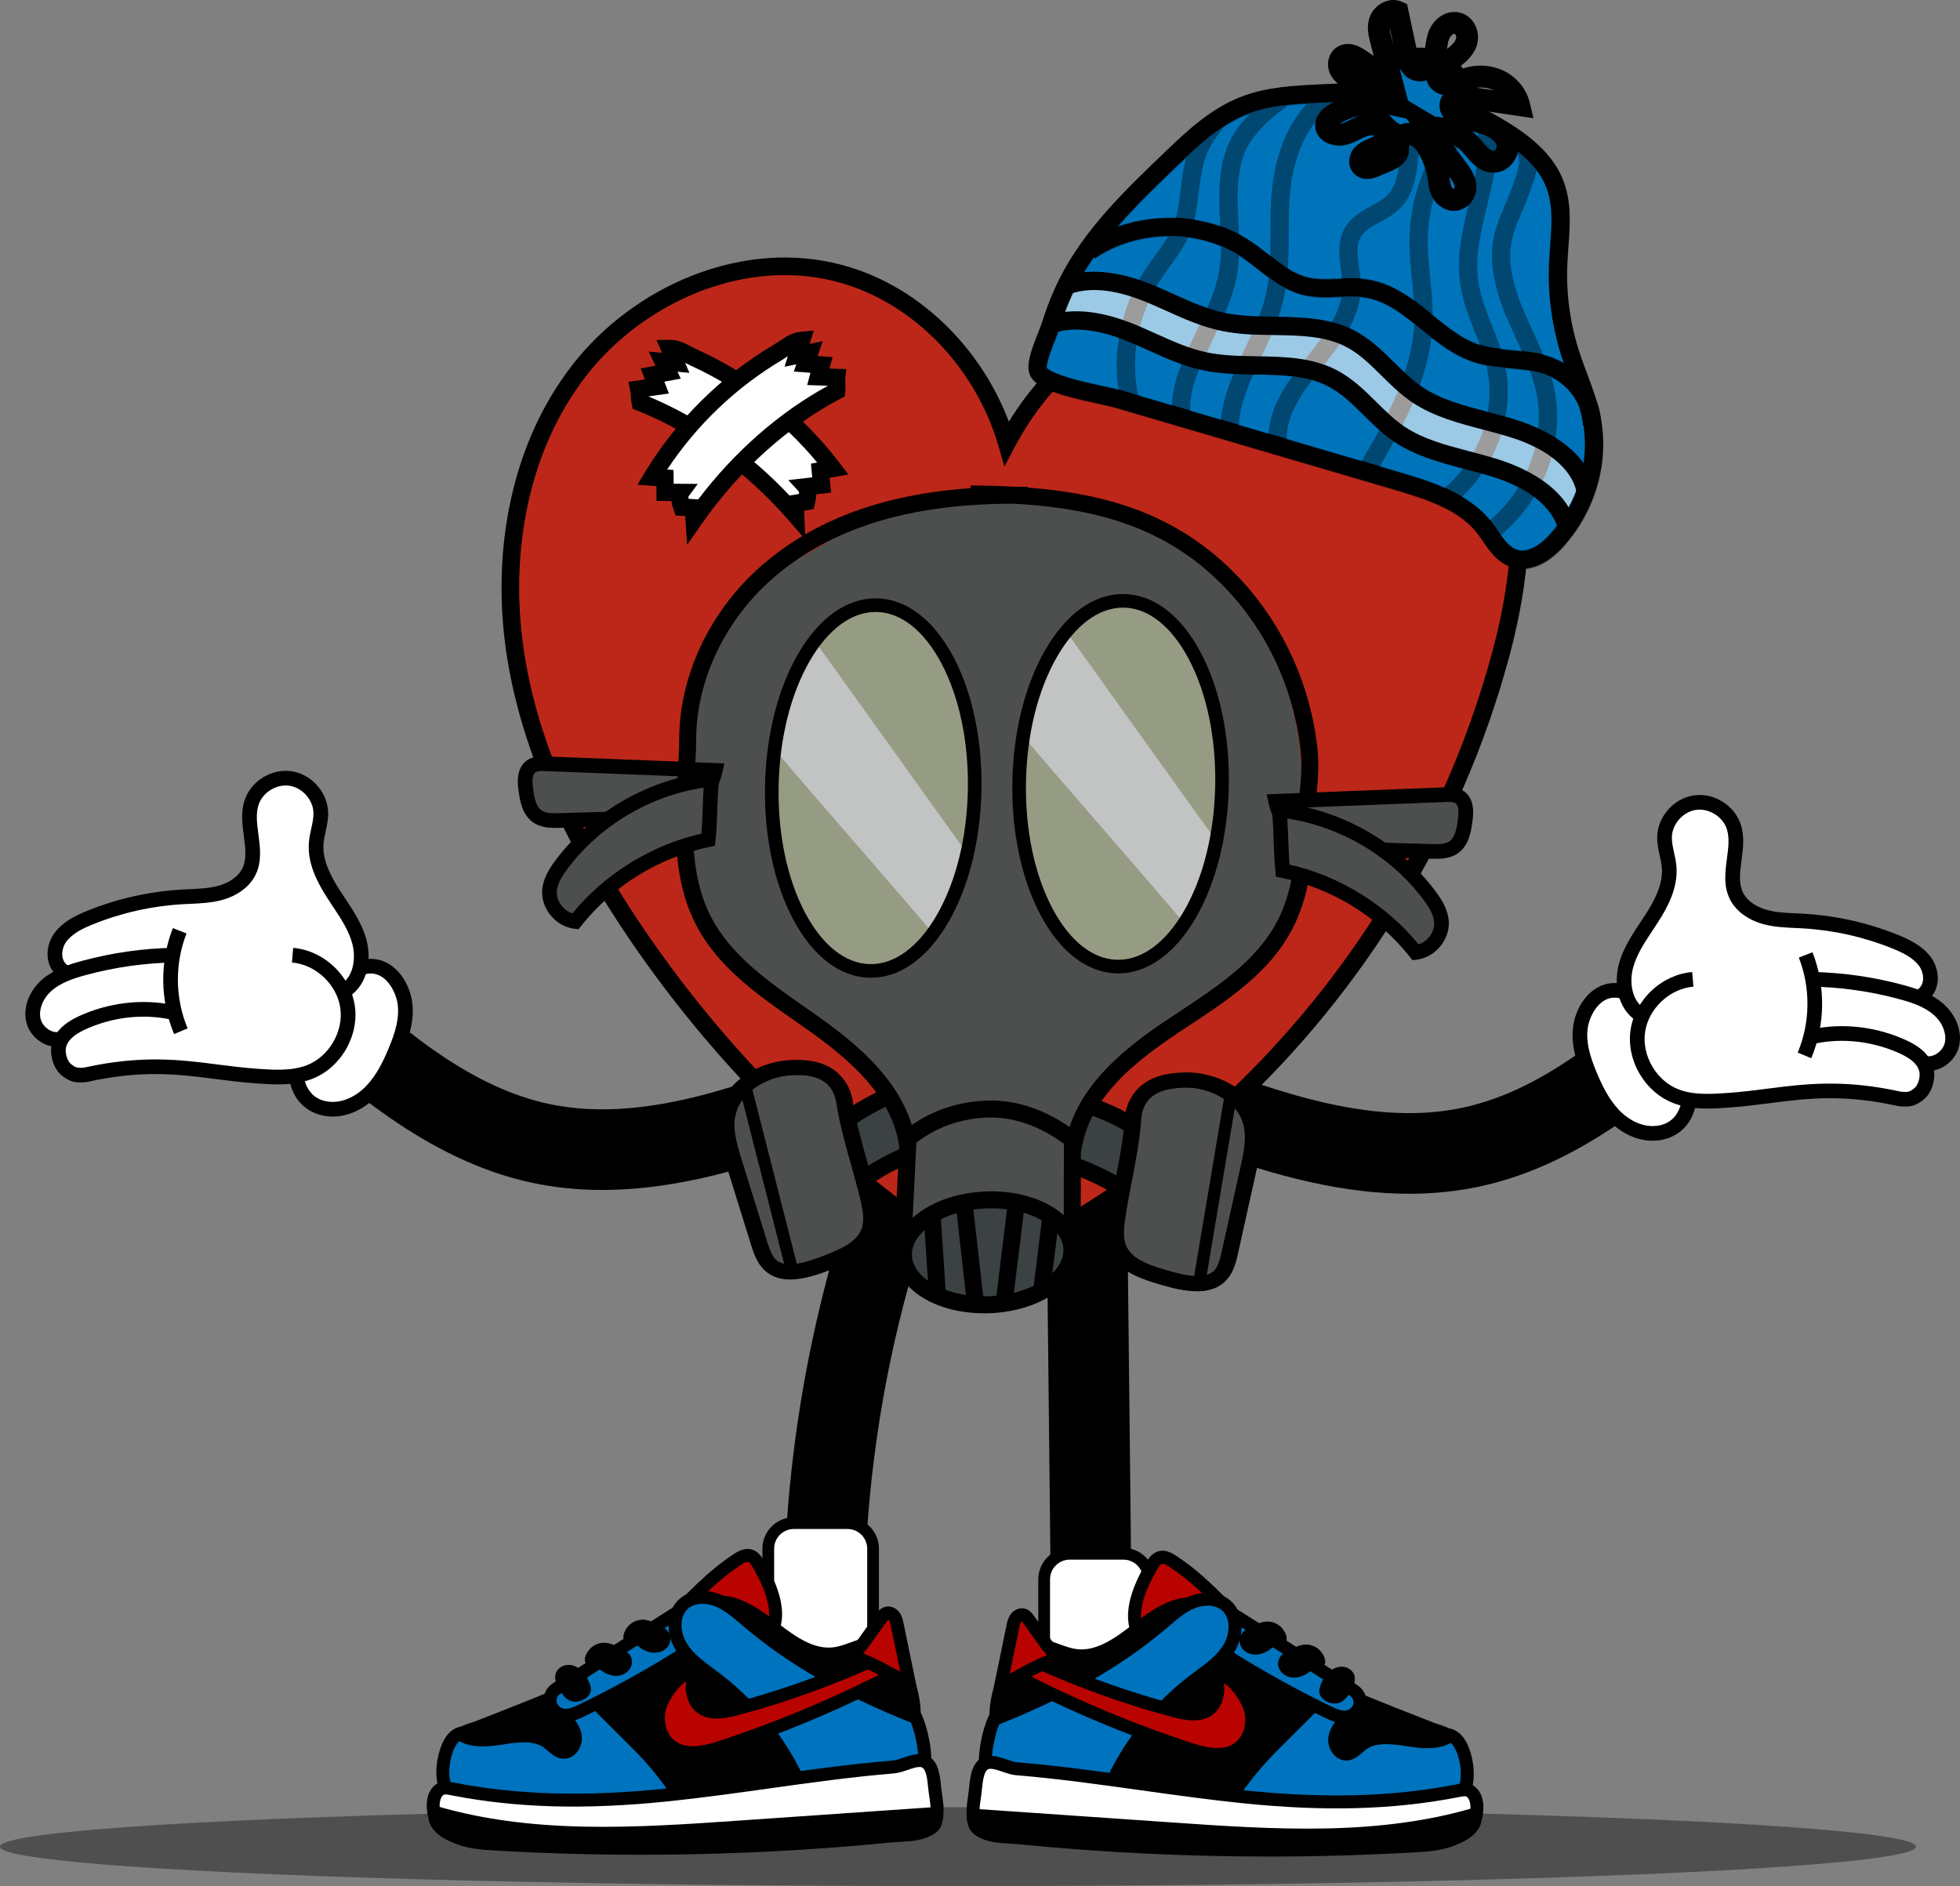 <?xml version="1.0" encoding="UTF-8"?><svg id="Layer_2" xmlns="http://www.w3.org/2000/svg" viewBox="0 0 2671.93 2571.63"><rect x="0" y="0" width="2671.93" height="2571.63" fill="#808080" stroke="none"/><defs><style>.cls-1{fill:#969b84;}.cls-2{fill:#bd2719;}.cls-3{fill:#3c4244;}.cls-4{fill:#fff;}.cls-5{fill:#b90300;}.cls-6{fill:#0073be;}.cls-7{opacity:.39;}.cls-8{opacity:.38;}.cls-9{fill:#4d4f4f;}.cls-10{fill:#c2c4c4;}.cls-11{fill:#0074bb;}</style></defs><g id="Layer_1-2"><g class="cls-8"><ellipse cx="1305.98" cy="2517.82" rx="1305.98" ry="53.8"/></g><path d="M1920.96,1627.62c-42.01,0-86.36-5.22-133.79-15.69-71.19-15.71-140.29-40.98-210.7-67.68l38.97-102.77c66.47,25.21,131.42,49,195.41,63.12,69.79,15.4,129.99,17.19,184.04,5.47,49.07-10.64,98.84-33.72,152.17-70.58,48.48-33.51,93.63-73.59,143.41-118.72l73.82,81.43c-90.58,82.12-203.32,184.33-346.12,215.29-31.14,6.75-63.42,10.13-97.21,10.13Z"/><path class="cls-4" d="M1060.98,1189.64c1.93,0,1.93-3,0-3s-1.93,3,0,3h0Z"/><path d="M1129.28,2400.79c-28.26,0-52.27-21.66-54.7-50.33-10.29-121.78-7.96-245.46,6.93-367.61,14.89-122.14,42.33-242.76,81.57-358.51,9.74-28.74,40.95-44.15,69.69-34.4,28.74,9.75,44.14,40.95,34.4,69.69-36.83,108.62-62.59,221.84-76.56,336.52-13.98,114.67-16.17,230.77-6.51,345.06,2.56,30.24-19.89,56.83-50.13,59.39-1.57.13-3.14.2-4.69.2Z"/><rect class="cls-4" x="1047.33" y="2076.71" width="142.88" height="227.72" rx="34.87" ry="34.87"/><path d="M1155.34,2312.43h-73.14c-23.64,0-42.87-19.23-42.87-42.87v-157.98c0-23.64,19.23-42.87,42.87-42.87h73.14c23.64,0,42.87,19.23,42.87,42.87v157.98c0,23.64-19.23,42.87-42.87,42.87ZM1082.2,2084.71c-14.82,0-26.87,12.05-26.87,26.87v157.98c0,14.82,12.05,26.87,26.87,26.87h73.14c14.82,0,26.87-12.05,26.87-26.87v-157.98c0-14.82-12.05-26.87-26.87-26.87h-73.14Z"/><path class="cls-5" d="M1057.1,2195.32c-1.85-22.18-11.96-42.76-22.87-62.16-2.83-5.04-6.27-10.47-11.83-12.02-5.89-1.65-11.93,1.66-17.05,5.02-35.29,23.13-64.48,54.26-93.31,85.08-15.25,16.31-30.5,32.61-45.76,48.92-3.35,3.58-6.9,7.64-6.96,12.54-.11,8.53,9.73,13.16,17.9,15.64,29,8.81,58.96,17.73,89.11,14.57,25.16-2.63,51.26-15.7,63.86-38.41,12.73-22.95,29.28-40.68,26.9-69.17Z"/><path d="M953.69,2312.37c-27.71,0-54.76-8.22-79.03-15.6-20.14-6.12-24.25-16.53-24.15-24.19.11-8.59,5.89-14.77,9.34-18.46l45.76-48.92c28.78-30.77,58.54-62.59,94.91-86.43,4.13-2.71,13.81-9.05,24.26-6.13,9.54,2.67,14.49,11.47,17.15,16.19,11.28,20.05,21.99,41.9,23.98,65.75h0c2.1,25.24-8.95,43.04-19.65,60.25-2.8,4.5-5.69,9.16-8.34,13.93-12.9,23.26-39.98,39.7-70.66,42.91-4.53.47-9.05.69-13.56.69ZM1019.14,2129.52c-2.84,0-7.2,2.86-8.95,4.01-34.6,22.68-63.63,53.72-91.7,83.73l-45.76,48.92c-1.48,1.58-4.56,4.88-4.58,6.63-.02,1.7,3.61,4.65,11.64,7.09,26.62,8.09,56.79,17.26,85.63,14.24,19.63-2.05,44.93-12.04,57.06-33.92,2.86-5.15,5.87-9.99,8.78-14.68,10.02-16.12,18.67-30.06,17.05-49.48h0c-1.71-20.49-11.47-40.26-21.77-58.57-1.31-2.32-4.02-7.15-6.52-7.85-.27-.08-.57-.11-.88-.11Z"/><path d="M692,2339.1c74.82-29.41,151.22-59.77,212.04-112.35,20.37-17.62,40.76-38.55,67.46-42.13,30.78-4.12,58.94,16.17,83.42,35.28,24.48,19.12,52.85,39.24,83.57,34.72,22.36-3.29,43.99-19.53,65.5-12.63,20.43,6.55,28.94,30.24,34.68,50.9,5.81,20.9,11.55,43.54,3.78,63.79-8.22,21.41-29.45,34.62-49.86,45.08-161.74,82.84-361.45,87.3-526.72,11.77-13.4-6.12-46.49-22.61-42.1-42.14,2.28-10.17,18.89-12.89,27.04-16.1,13.73-5.4,27.46-10.79,41.18-16.19Z"/><path d="M916.72,2476.02c-88.64,0-176.34-18.73-254.51-54.46-35.35-16.16-51.18-33.68-47.04-52.1,2.92-13.02,17.43-17.57,27.04-20.58,2.05-.64,3.98-1.25,5.38-1.8l41.18-16.19c73.33-28.83,149.15-58.63,209.5-110.81,2.54-2.2,5.08-4.45,7.64-6.71,18.89-16.72,38.42-34.01,64.42-37.49,33.51-4.48,62.85,15.85,90.02,37.07,24.13,18.84,49.94,36.9,76.86,32.94,7.25-1.07,14.63-3.74,22.43-6.56,14.99-5.43,30.5-11.05,47.05-5.74,23.86,7.65,33.86,33.08,40.49,56.94,5.34,19.21,12.65,45.53,3.52,69.32-9.29,24.21-32.55,38.74-54.08,49.77-80.53,41.25-172.47,64.15-265.86,66.24-4.68.1-9.36.16-14.04.16ZM979.53,2192.92c-2.28,0-4.57.15-6.87.45-20.67,2.77-38.16,18.25-55.07,33.21-2.61,2.31-5.2,4.6-7.79,6.84-62.63,54.15-139.88,84.52-214.58,113.89l-41.18,16.19c-1.99.78-4.21,1.48-6.56,2.21-4.31,1.35-14.4,4.51-15.1,7.6-1.91,8.51,12.33,20.84,37.16,32.19,79.89,36.51,170.08,54.74,260.82,52.71,90.74-2.03,180.03-24.26,258.21-64.3,33.06-16.94,41.63-29.92,45.65-40.38,6.51-16.97,2.02-36.43-4.05-58.27-5.64-20.3-13.04-39.79-28.87-44.86-10.82-3.47-22.88.9-35.66,5.53-8.29,3-16.85,6.1-25.87,7.43-33.82,4.96-64.34-16.23-90.29-36.49-22.14-17.28-45.66-33.95-69.96-33.95Z"/><path class="cls-6" d="M768.66,2340.81c6.88,7.69,14.07,16,15.59,26.21,1.52,10.21-5.51,22.34-15.82,22.07-8.37-.22-14.31-7.79-20.97-12.85-16.61-12.61-39.79-10.14-60.38-6.85-20.59,3.29-43.56,6.3-60.68-5.61-13.52,4.67-20.18,26.63-22.07,41.92-1.9,15.35.04,32.41,9.48,44.67,11.43,14.85,31.54,19.38,50.04,22.35,73.43,11.81,148.26,14.85,222.4,9.04,10.52-.82,21.56-2.01,30.2-8.06,8.65-6.05,13.66-18.62,7.96-27.51-15.91-24.84-34.74-47.49-55.62-68.32-21.53-21.48-43.06-42.95-64.59-64.43-5.8-5.79-12.81-12.03-20.95-11.13-7.58.84-13.23,7.99-14.84,15.45-1.6,7.46-1.29,15.58.26,23.05Z"/><path d="M812.99,2493.44c-50.4,0-100.79-4.01-150.55-12.02-21.26-3.42-42.71-8.9-55.63-25.68-9.76-12.69-13.76-30.85-11.24-51.13,1.2-9.69,6.77-41.86,27.95-49.17l4.24-1.46,3.68,2.56c13.83,9.62,33.55,7.45,54.25,4.14,22.34-3.57,47.78-6.14,67.11,8.54,1.91,1.45,3.67,3,5.38,4.49,3.8,3.33,7.39,6.49,10.49,6.57,1.37.03,2.68-.66,3.93-2.07,2.22-2.51,3.43-6.57,2.94-9.88-1.1-7.35-6.5-13.87-13.44-21.63l-1.58-1.77-.48-2.32c-1.92-9.28-2.01-18.51-.25-26.7,2.58-11.99,11.83-21.19,22.49-22.37,13.03-1.44,22.86,8.38,28.15,13.65l64.59,64.43c22.24,22.18,41.36,45.67,56.82,69.81,4.1,6.4,4.94,14.32,2.36,22.29-2.21,6.84-6.84,13.11-12.69,17.2-10.28,7.19-22.72,8.7-34.57,9.63-24.59,1.93-49.27,2.89-73.94,2.89ZM626.16,2373.99c-5.4,4.58-11.01,16.11-13.08,32.79-1.12,9.06-1.62,26.08,7.71,38.2,9.62,12.51,27.99,16.38,44.45,19.02,72.74,11.7,146.86,14.71,220.31,8.96,9.82-.77,19.19-1.84,25.83-6.5,4.96-3.47,8.48-11.01,5.59-15.52-14.77-23.06-33.09-45.55-54.42-66.83l-64.59-64.43c-4.74-4.73-9.69-9.05-13.75-8.6-3.07.34-6.22,4.09-7.18,8.54-1.11,5.17-1.16,11.06-.15,17.16,6.43,7.25,14.29,16.84,16.1,28.95,1.27,8.48-1.48,17.74-7.17,24.17-4.73,5.34-10.99,8.18-17.6,8.02-9.47-.25-16.23-6.18-21.66-10.94-1.54-1.35-3-2.63-4.42-3.71-13.79-10.47-34.93-8.15-53.66-5.16-22.4,3.58-44.04,5.89-62.31-4.11Z"/><path class="cls-6" d="M749.9,2320.25c.88,8,6.86,15.2,14.56,17.53,9.7,2.94,19.95-1.47,29.07-5.89,47.49-22.98,93.69-48.62,138.32-76.74,11.14-7.02,22.69-14.75,28.54-26.55,5.85-11.8,3.36-28.77-8.54-34.41-11.4-5.4-24.54,1.59-35.17,8.37-31.75,20.23-63.5,40.47-95.25,60.7-15.59,9.93-31.17,19.86-46.76,29.8-11.89,7.58-25.37,10.15-24.78,27.19Z"/><path d="M771.06,2347.56c-3.02,0-6.08-.4-9.16-1.34-11.14-3.38-19.49-13.43-20.76-25.01l-.05-.66c-.66-18.96,11.83-25.63,21.87-30.98,2.34-1.25,4.77-2.55,6.98-3.96l142.01-90.5c13.18-8.4,28.67-16.02,43.69-8.9,6.77,3.21,11.96,9.19,14.61,16.85,3.26,9.41,2.53,20.42-1.95,29.45-6.72,13.55-18.85,21.97-31.74,30.09-44.75,28.2-91.58,54.18-139.18,77.22-7.97,3.86-16.95,7.73-26.32,7.73ZM758.7,2319.58c.62,4.4,4.07,8.47,8.31,9.76,6.54,1.99,14.79-1.57,22.67-5.39,47.02-22.76,93.27-48.42,137.46-76.27,10.68-6.73,20.66-13.56,25.34-23.01,2.35-4.74,2.78-10.95,1.08-15.83-.77-2.23-2.35-5.2-5.5-6.69-7.25-3.44-17.54,2.03-26.65,7.84l-142.01,90.5c-2.79,1.78-5.52,3.24-8.16,4.64-9.38,5-12.7,7.16-12.55,14.45Z"/><path class="cls-6" d="M1248.52,2341.86c-85.3-34.01-161.04-73.01-230.96-132.55-12.2-10.39-24.43-21.33-39.29-27.32-14.87-5.99-33.28-6.06-45.57,4.24-16.57,13.89-15.28,40.98-3.79,59.3,11.49,18.32,30.37,30.42,47.59,43.51,59.94,45.56,105.39,109.89,128.3,181.6,41.68-2.06,80.27-3.6,121.94-5.66,12-.59,26.42-2.76,31.2-13.78,6.4-14.73,1.35-29.22,2.67-45.23,1.39-16.8-3.96-46.6-12.09-64.12Z"/><path d="M1098.46,2479.8l-2.06-6.46c-22.33-69.91-66.81-132.86-125.24-177.27-2.7-2.05-5.51-4.13-8.23-6.14-15.22-11.25-30.95-22.89-41.5-39.7-6.7-10.68-10.33-23.89-9.97-36.26.41-14.17,5.94-26.42,15.57-34.5,16.42-13.76,38.93-11.95,54.53-5.66,15.19,6.12,27.41,16.56,39.23,26.66l2.49,2.13c61.03,51.97,131.51,92.39,228.51,131.07l3.26,1.3,1.48,3.18c8.53,18.39,14.42,49.79,12.88,68.56-.42,5.13-.1,10.18.23,15.53.66,10.38,1.33,21.12-3.6,32.49-7.61,17.54-30.31,18.66-38.86,19.08-20.89,1.03-41.32,1.95-61.09,2.83-19.7.88-40.06,1.8-60.86,2.82l-6.77.33ZM957.51,2186.73c-6.82,0-13.71,1.71-19.15,6.27-12.96,10.86-11.12,33.29-1.99,47.85,8.77,13.99,22.5,24.14,37.04,34.89,2.76,2.04,5.62,4.16,8.41,6.28,59.48,45.21,105.18,108.74,129.24,179.49,18.5-.9,36.63-1.71,54.23-2.5,19.75-.89,40.16-1.8,61.01-2.83,13.85-.68,21.33-3.38,23.54-8.48,3.24-7.47,2.75-15.29,2.18-24.35-.36-5.74-.74-11.68-.21-18.09,1.21-14.69-3.43-40.56-9.94-56.55-97.13-39.01-168.19-80.01-230.03-132.67l-2.51-2.14c-11.23-9.6-21.85-18.67-34.36-23.71-4.96-2-11.18-3.45-17.45-3.45Z"/><path class="cls-5" d="M900.16,2325.76c-6.61,20.27-.56,45.32,17.4,56.81,19.63,12.57,45.37,6.14,67.51-1.16,72.31-23.86,142.89-52.96,211-87,9.01-4.5,18.33-9.38,24.23-17.54,5.91-8.16,7.18-20.61.1-27.78-69.79,34.09-142.91,61.36-217.98,81.29-16.38,4.35-35.95,7.65-48.5-3.74-6.6-5.98-9.25-14.52-10.17-23.13-.79-7.46,4.24-21.68-5.85-20.61-15.81,1.66-33.45,29.72-37.74,42.88Z"/><path d="M944.08,2398.58c-11,0-21.59-2.37-31.28-8.58-20.22-12.94-29.26-41.74-21.03-66.98,4.39-13.46,23.63-46.64,45.2-48.91,5.94-.63,9.65,1.66,11.72,3.69,5.3,5.2,4.62,12.98,4.08,19.23-.18,2.03-.38,4.33-.25,5.54.86,8.11,3.26,13.84,7.33,17.53,4.94,4.48,13.99,8.73,40.31,1.75,74.4-19.75,147.2-46.9,216.38-80.69l5.7-2.79,4.45,4.52c10.9,11.05,8.52,28.42.76,39.15-7.43,10.27-18.99,16.04-27.44,20.26-68.29,34.13-139.68,63.57-212.18,87.49-14.57,4.81-29.51,8.79-43.75,8.79ZM900.16,2325.76l8.39,2.74c-5.82,17.84.1,37.9,13.77,46.65,16.02,10.26,38.3,5.05,59.99-2.11,71.7-23.66,142.29-52.77,209.82-86.52,8.83-4.41,16.5-8.57,21.03-14.82,2.2-3.04,3.5-7.23,3.24-10.87-67.84,32.53-139.02,58.78-211.71,78.07-18.14,4.82-40.98,8.52-56.69-5.73-7.31-6.64-11.69-16.3-13.02-28.73-.31-2.9-.04-5.97.22-8.93.07-.79.15-1.78.22-2.77-9.75,4.81-23.06,24.09-26.86,35.76l-8.39-2.74Z"/><path class="cls-5" d="M1240.61,2300.04c-5.82-28.27-11.64-56.54-17.46-84.8-.81-3.94-1.68-8.01-3.99-11.3-2.32-3.29-6.51-5.61-10.38-4.51-3.17.9-5.32,3.75-7.23,6.43-8.13,11.37-16.26,22.75-24.38,34.12-2.58,3.61-10.46,11.09-10.64,15.51-.24,6.01,5.34,6.29,10.48,8.45,11.27,4.73,22.25,10.12,32.88,16.15,5.35,3.04,29.5,13.98,30.73,19.94Z"/><path d="M1232.67,2303.58c-2.52-3.24-16.99-10.59-21.75-13-2.33-1.18-4.16-2.11-5.4-2.81-10.3-5.84-21.05-11.12-31.94-15.69-.78-.33-1.67-.63-2.62-.95-4.11-1.39-13.72-4.63-13.26-15.99.25-6.27,5.26-12.06,9.68-17.17,1.04-1.21,2.12-2.45,2.6-3.12l24.38-34.12c2.14-2.99,5.72-8,12-9.79,7.19-2.04,15.22,1.13,20,7.91,3.42,4.84,4.53,10.25,5.43,14.6l17.45,84.79s0,.01,0,.02l-17.28,3.56c.24,1.16.7,1.76.71,1.77ZM1176.67,2254.44c1.13.38,2.4.81,3.74,1.37,11.53,4.84,22.91,10.43,33.82,16.62.88.5,2.64,1.39,4.67,2.42,3.06,1.55,5.85,3,8.41,4.37l-12.8-62.2c-.62-3.02-1.27-6.15-2.56-7.99-.29-.41-.66-.71-.94-.89-.74.69-1.83,2.22-2.28,2.86l-24.38,34.12c-.96,1.34-2.19,2.76-3.61,4.41-1.03,1.19-2.78,3.22-4.06,4.92Z"/><path d="M1276.63,2469.97c-.53,7.93,1.55,16.21-7.28,22.39-15.65,10.96-37.19,9.14-56.2,11.03-179.05,17.72-359.49,21.33-539.11,10.8-15.88-.93-32.02-2.03-46.94-7.56-14.92-5.53-33.39-14.11-34.55-30.37-.12-1.63-1.24-3.9-1.12-5.7,132.69,39.53,274.49,30.35,412.69,20.8,91.07-6.29,181.44-15.08,272.51-21.37Z"/><path d="M874.69,2528.87c-67.19,0-134.32-1.96-201.16-5.88-14.64-.86-32.86-1.93-49.49-8.09-11.51-4.26-38.39-14.22-40.26-37.76-.06-.25-.14-.52-.22-.79-.46-1.61-1.1-3.82-.92-6.4l.76-11,10.56,3.15c58.82,17.52,124.88,26.82,201.95,28.44,70.66,1.48,143.42-3.55,207.62-7.98,45.54-3.15,91.7-6.98,136.34-10.69,44.56-3.7,90.64-7.53,136.17-10.68l10.08-.7-.67,10.08c-.08,1.25-.09,2.61-.09,4.05-.02,6.92-.05,17.37-10.93,24.98-14.18,9.92-31.93,10.87-47.59,11.71-4.47.24-8.7.46-12.81.87-112.4,11.12-225.93,16.7-339.33,16.7ZM604.6,2483.44c5.26,6.64,15.96,11.35,25.56,14.91,14.16,5.25,30.22,6.19,44.39,7.02,178.72,10.48,359.64,6.86,537.72-10.77,4.5-.45,9.13-.69,13.6-.93,14.59-.78,28.37-1.51,38.41-8.54,2.13-1.49,2.93-2.8,3.23-5.68-42.24,3-84.88,6.55-126.21,9.98-44.7,3.72-90.92,7.56-136.58,10.71-64.57,4.46-137.75,9.52-209.2,8.02-71.93-1.51-134.59-9.61-190.93-24.73ZM583.75,2476.88s0,.02,0,.02c0,0,0-.02,0-.02Z"/><path class="cls-4" d="M1277.31,2472.47c-91.07,6.3-182.12,12.59-273.19,18.88-138.2,9.55-280,18.72-412.69-20.8-1.96-9.32-.91-21.06,5.23-28,6.04-6.82,13.39-4.76,21.47-3.19,96.66,18.78,193.8,18.04,291.49,7.95,103.19-10.65,205.44-29.67,308.83-38.21,12.14-1,29.71-12.07,41.09-7.74,14.13,5.37,13.32,29.36,15.66,44.29,1.24,7.94,2.72,17.8,2.12,26.81Z"/><path d="M821.84,2508.44c-8.79,0-17.56-.08-26.31-.27-78.68-1.65-146.26-11.19-206.62-29.17l-5.03-1.5-1.08-5.14c-2.26-10.73-1.54-25.73,7.26-35.67,8.99-10.15,20.07-7.93,28.16-6.32l1.6.32c86.39,16.78,178.19,19.27,288.9,7.84,45.66-4.71,91.97-11.19,136.76-17.45,56.3-7.87,114.52-16.01,172.25-20.77,3.55-.29,8.62-2.02,13.52-3.69,10.04-3.42,21.42-7.3,31.43-3.5,16.46,6.25,18.51,26.1,20.16,42.06.34,3.31.66,6.43,1.09,9.12,1.15,7.35,2.89,18.46,2.2,28.76l-.51,7.68-11.23.78c-89.89,6.22-179.76,12.43-269.65,18.64-56.66,3.92-119.96,8.29-182.89,8.29ZM599.4,2463.68c57.44,16.49,121.8,25.28,196.5,26.85,70.66,1.48,143.42-3.55,207.62-7.98,88.34-6.1,176.67-12.21,265-18.32-.32-6.25-1.31-12.57-2.04-17.21-.49-3.14-.84-6.49-1.21-10.04-1.09-10.54-2.58-24.99-8.87-27.38-4.07-1.55-12.6,1.37-19.47,3.71-5.92,2.02-12.04,4.1-17.76,4.58-57.24,4.73-115.2,12.83-171.26,20.67-44.94,6.28-91.42,12.78-137.39,17.52-112.48,11.62-205.93,9.05-294.07-8.07l-1.69-.33c-7.84-1.57-9.56-1.46-11.49.71-2.8,3.17-4.22,9.04-3.86,15.29Z"/><path d="M778.58,2318.84c-7.04-2.28-11.69-8.86-15.43-15.25-3.92-6.71-7.51-14.64-5.05-22.01,2.64-7.88,11.95-12.23,20.15-10.92,13.69,2.18,23.32,16.59,26.41,29.22,3.32,13.58-14.4,22.74-26.08,18.96Z"/><path d="M784.32,2320.14c-2.04,0-4.04-.28-5.87-.88h0c-7.22-2.33-11.98-9.12-15.68-15.44-3.72-6.37-7.66-14.66-5.08-22.37,2.58-7.72,11.65-12.65,20.64-11.22,13.97,2.22,23.67,16.87,26.77,29.55,1.27,5.18-.38,10.21-4.63,14.17-4.24,3.94-10.4,6.19-16.14,6.19ZM778.72,2318.42c6.72,2.17,15.61.02,21.15-5.12,4.01-3.72,5.56-8.45,4.37-13.31-3.03-12.4-12.47-26.73-26.05-28.89-8.43-1.34-17.26,3.43-19.66,10.63-2.47,7.37,1.38,15.44,5.01,21.64,3.62,6.18,8.25,12.81,15.19,15.05h0Z"/><path d="M804.18,2248.81c5.02-5.59,12.58-8.81,20.09-8.57,7.59.25,14.64,3.8,21.4,7.26,5.29,2.72,10.9,5.73,13.7,10.98,3.13,5.86,1.79,13.55-2.55,18.59-4.33,5.04-11.2,7.52-17.85,7.32-6.64-.2-13.05-2.87-18.48-6.7-3.61-2.54-6.87-5.6-10.76-7.68-5.33-2.85-11.79.34-12.03-6.33-.18-5.15,3.16-11.18,6.48-14.87Z"/><path d="M839.76,2284.85c-.26,0-.52,0-.79-.01-6.21-.19-12.69-2.53-18.72-6.78-1.27-.9-2.52-1.87-3.73-2.81-2.21-1.72-4.5-3.51-6.99-4.84-1.89-1.01-3.99-1.24-5.84-1.44-3.22-.35-6.26-.68-6.42-5.27-.18-5.21,3.18-11.38,6.59-15.18h0c5.12-5.71,12.76-8.97,20.43-8.71,7.84.26,15.14,4,21.59,7.31,5.97,3.06,11.14,6.02,13.89,11.16,3.11,5.83,2.05,13.68-2.6,19.09-4.05,4.72-10.51,7.48-17.4,7.48ZM823.45,2240.68c-7.14,0-14.16,3.12-18.94,8.43h0c-3.29,3.67-6.54,9.59-6.36,14.56.13,3.83,2.32,4.06,5.64,4.42,1.93.21,4.11.45,6.16,1.54,2.56,1.37,4.88,3.18,7.12,4.93,1.2.93,2.43,1.9,3.69,2.78,5.89,4.14,12.2,6.43,18.24,6.62,6.92.17,13.46-2.47,17.5-7.16,4.41-5.14,5.44-12.58,2.49-18.1-2.63-4.92-7.67-7.8-13.51-10.79-6.36-3.26-13.57-6.96-21.21-7.22-.27,0-.54-.01-.81-.01Z"/><path d="M856.79,2217.42c5.02-5.59,12.58-8.81,20.09-8.57,7.59.25,14.64,3.8,21.4,7.26,5.29,2.72,10.9,5.73,13.7,10.98,3.13,5.86,1.79,13.55-2.55,18.59-4.33,5.04-11.2,7.52-17.85,7.32-6.64-.2-13.05-2.87-18.48-6.7-3.61-2.54-6.87-5.6-10.76-7.68-5.33-2.85-11.79.34-12.03-6.33-.18-5.15,3.16-11.18,6.48-14.87Z"/><path d="M892.37,2253.45c-.26,0-.52,0-.79-.01-6.21-.19-12.69-2.53-18.72-6.78-1.27-.9-2.52-1.87-3.73-2.81-2.21-1.72-4.5-3.51-6.99-4.84-1.89-1.01-3.99-1.24-5.84-1.44-3.22-.35-6.26-.68-6.42-5.27-.18-5.21,3.18-11.38,6.59-15.18h0c5.12-5.71,12.77-8.97,20.43-8.71,7.84.26,15.14,4,21.59,7.31,5.97,3.06,11.14,6.02,13.89,11.16,3.11,5.83,2.05,13.68-2.6,19.09-4.05,4.72-10.51,7.48-17.4,7.48ZM876.06,2209.28c-7.14,0-14.16,3.12-18.94,8.43h0c-3.29,3.67-6.54,9.59-6.36,14.56.13,3.83,2.32,4.06,5.64,4.42,1.93.21,4.11.45,6.16,1.54,2.56,1.37,4.88,3.18,7.12,4.93,1.2.93,2.43,1.9,3.69,2.78,5.89,4.14,12.2,6.43,18.24,6.62,6.92.19,13.46-2.47,17.5-7.16,4.41-5.14,5.44-12.58,2.49-18.1-2.63-4.92-7.67-7.8-13.51-10.79-6.36-3.26-13.57-6.96-21.21-7.22-.27,0-.54-.01-.81-.01Z"/><path d="M821.06,1622.46c-33.8,0-66.06-3.38-97.21-10.13-142.8-30.96-255.53-133.17-346.12-215.29l73.82-81.43c49.78,45.13,94.93,85.21,143.41,118.72,53.33,36.86,103.11,59.95,152.17,70.58,54.05,11.72,114.25,9.93,184.04-5.47,63.98-14.12,128.94-37.91,195.41-63.12l38.97,102.77c-70.41,26.7-139.5,51.97-210.7,67.68-47.43,10.46-91.79,15.69-133.79,15.69Z"/><path d="M1487.88,2279.75c-30.11,0-54.65-24.26-54.94-54.43-1.15-121.63-2.33-227.52-3.46-329.93-1.13-102.45-2.31-208.39-3.46-330.11-.29-30.35,24.08-55.18,54.43-55.47,30.35-.26,55.18,24.08,55.47,54.43,1.15,121.63,2.33,227.52,3.46,329.93,1.13,102.45,2.31,208.39,3.46,330.11.29,30.35-24.08,55.18-54.43,55.47-.18,0-.36,0-.53,0Z"/><rect class="cls-4" x="1423.44" y="2118.48" width="142.88" height="227.72" rx="34.87" ry="34.87"/><path d="M1531.45,2354.2h-73.14c-23.64,0-42.87-19.23-42.87-42.87v-157.98c0-23.64,19.23-42.87,42.87-42.87h73.14c23.64,0,42.87,19.23,42.87,42.87v157.98c0,23.64-19.23,42.87-42.87,42.87ZM1458.31,2126.48c-14.82,0-26.87,12.05-26.87,26.87v157.98c0,14.82,12.05,26.87,26.87,26.87h73.14c14.82,0,26.87-12.05,26.87-26.87v-157.98c0-14.82-12.05-26.87-26.87-26.87h-73.14Z"/><path class="cls-5" d="M1546.82,2197.78c1.85-22.18,11.96-42.76,22.87-62.16,2.83-5.04,6.27-10.47,11.83-12.02,5.89-1.65,11.93,1.66,17.05,5.02,35.29,23.13,64.48,54.26,93.31,85.08,15.25,16.31,30.5,32.61,45.76,48.92,3.35,3.58,6.9,7.64,6.96,12.54.11,8.53-9.73,13.16-17.9,15.64-29,8.81-58.96,17.73-89.11,14.57-25.16-2.63-51.26-15.7-63.86-38.41-12.73-22.95-29.28-40.68-26.9-69.17Z"/><path d="M1650.22,2314.83c-4.51,0-9.03-.22-13.56-.69-30.68-3.21-57.75-19.65-70.66-42.91-2.65-4.77-5.54-9.43-8.34-13.93-10.69-17.21-21.75-35.01-19.65-60.25,1.99-23.86,12.7-45.7,23.98-65.75,2.66-4.73,7.61-13.53,17.15-16.19,9.2-2.57,17.43,1.66,24.26,6.13,36.37,23.84,66.13,55.66,94.91,86.43l45.76,48.92c3.45,3.69,9.23,9.87,9.34,18.46.1,7.66-4.02,18.07-24.15,24.19-24.27,7.38-51.33,15.6-79.03,15.6ZM1584.77,2131.98c-.31,0-.61.03-.88.11-2.49.7-5.21,5.53-6.52,7.85-10.3,18.31-20.06,38.08-21.77,58.57-1.62,19.43,7.03,33.35,17.05,49.48,2.91,4.69,5.92,9.53,8.78,14.68,12.14,21.88,37.44,31.87,57.06,33.92,28.84,3.02,59.01-6.15,85.63-14.24,8.03-2.44,11.66-5.38,11.64-7.09-.02-1.75-3.1-5.04-4.58-6.63l-45.76-48.92c-28.07-30.01-57.1-61.05-91.7-83.73-1.75-1.15-6.11-4.01-8.96-4.01Z"/><path d="M1911.91,2341.57c-74.82-29.41-151.22-59.77-212.04-112.35-20.37-17.62-40.76-38.55-67.46-42.13-30.78-4.12-58.94,16.17-83.42,35.28-24.48,19.12-52.85,39.24-83.57,34.72-22.36-3.29-43.99-19.53-65.5-12.63-20.43,6.55-28.94,30.24-34.68,50.9-5.81,20.9-11.55,43.54-3.78,63.79,8.22,21.41,29.45,34.62,49.86,45.08,161.74,82.84,361.45,87.3,526.72,11.77,13.4-6.12,46.49-22.61,42.1-42.14-2.28-10.17-18.89-12.89-27.04-16.1-13.73-5.4-27.46-10.79-41.18-16.19Z"/><path d="M1687.19,2478.48c-4.68,0-9.35-.05-14.04-.16-93.39-2.09-185.32-24.99-265.86-66.24-21.53-11.03-44.78-25.56-54.08-49.77-9.13-23.79-1.82-50.1,3.52-69.32,6.63-23.87,16.62-49.3,40.49-56.95,16.55-5.3,32.06.31,47.05,5.74,7.8,2.83,15.17,5.5,22.43,6.56,26.92,3.96,52.73-14.1,76.86-32.94,27.17-21.22,56.51-41.56,90.02-37.08,26,3.48,45.53,20.77,64.42,37.49,2.55,2.26,5.1,4.51,7.64,6.71,60.35,52.18,136.17,81.99,209.5,110.81l41.18,16.19c1.4.55,3.34,1.16,5.38,1.8,9.6,3.01,24.11,7.56,27.04,20.58,4.13,18.42-11.69,35.95-47.04,52.1-78.17,35.72-165.88,54.46-254.51,54.46ZM1411.02,2251.61c-2.88,0-5.68.38-8.41,1.25-15.83,5.07-23.23,24.56-28.87,44.87-6.07,21.84-10.56,41.3-4.05,58.27,4.02,10.47,12.58,23.45,45.65,40.38,78.18,40.04,167.47,62.28,258.21,64.31,4.55.1,9.11.15,13.65.15,86.12,0,171.29-18.18,247.17-52.86,24.83-11.35,39.07-23.68,37.16-32.19-.69-3.09-10.79-6.25-15.1-7.61-2.35-.74-4.58-1.43-6.56-2.21l-41.18-16.19c-74.71-29.37-151.95-59.74-214.58-113.89-2.59-2.24-5.19-4.54-7.79-6.84-16.91-14.97-34.4-30.45-55.07-33.21-26.73-3.58-52.61,14.58-76.82,33.49-23.35,18.23-50.4,37.22-80.22,37.23-3.32,0-6.68-.24-10.07-.73-9.02-1.33-17.58-4.43-25.87-7.43-9.55-3.46-18.71-6.78-27.25-6.78Z"/><path class="cls-6" d="M1835.25,2343.27c-6.88,7.69-14.07,16-15.59,26.21-1.52,10.21,5.51,22.34,15.82,22.07,8.37-.22,14.31-7.79,20.97-12.85,16.61-12.61,39.79-10.14,60.38-6.85,20.59,3.29,43.56,6.3,60.68-5.61,13.52,4.67,20.18,26.63,22.07,41.92,1.9,15.35-.04,32.41-9.48,44.67-11.43,14.85-31.54,19.38-50.04,22.35-73.43,11.81-148.26,14.85-222.4,9.04-10.52-.82-21.56-2.01-30.2-8.06-8.65-6.05-13.66-18.62-7.96-27.51,15.91-24.84,34.74-47.49,55.62-68.32,21.53-21.48,43.06-42.95,64.59-64.43,5.8-5.79,12.81-12.03,20.95-11.13,7.58.84,13.23,7.99,14.84,15.45,1.6,7.46,1.29,15.58-.26,23.05Z"/><path d="M1790.92,2495.9c-24.67,0-49.33-.96-73.93-2.89-11.86-.93-24.3-2.44-34.57-9.63-5.85-4.1-10.48-10.37-12.69-17.2-2.58-7.97-1.74-15.89,2.36-22.29,15.46-24.13,34.58-47.62,56.82-69.81l64.59-64.43c5.29-5.27,15.13-15.1,28.15-13.65,10.67,1.18,19.91,10.38,22.49,22.37,1.76,8.19,1.68,17.42-.25,26.7l-.48,2.32-1.58,1.77c-6.94,7.76-12.34,14.28-13.44,21.63-.49,3.3.72,7.36,2.94,9.88,1.25,1.41,2.57,2.08,3.93,2.07,3.09-.08,6.68-3.23,10.49-6.57,1.71-1.5,3.47-3.04,5.38-4.49,19.33-14.68,44.78-12.1,67.11-8.54,20.7,3.31,40.42,5.48,54.25-4.14l3.68-2.56,4.24,1.46c21.18,7.31,26.75,39.48,27.95,49.17,2.52,20.29-1.47,38.45-11.24,51.14-12.92,16.79-34.37,22.26-55.63,25.68-49.76,8-100.16,12.02-150.56,12.02ZM1819.11,2313.5c-3.94,0-8.65,4.13-13.16,8.63l-64.59,64.43c-21.34,21.29-39.65,43.77-54.42,66.83-2.89,4.51.63,12.05,5.59,15.52,6.65,4.65,16.01,5.73,25.83,6.5,73.45,5.75,147.57,2.74,220.31-8.96,16.46-2.65,34.83-6.52,44.45-19.02,9.33-12.12,8.84-29.14,7.71-38.2-2.07-16.67-7.68-28.21-13.08-32.79-18.27,10-39.91,7.69-62.31,4.11-35.72-5.71-46.43-.33-53.66,5.16-1.41,1.07-2.87,2.35-4.41,3.71-5.43,4.76-12.19,10.69-21.66,10.94-6.63.15-12.88-2.68-17.6-8.02-5.69-6.43-8.44-15.7-7.17-24.17,1.81-12.1,9.67-21.7,16.1-28.95,1.01-6.09.97-11.98-.15-17.16-.96-4.45-4.11-8.2-7.18-8.54-.19-.02-.39-.03-.59-.03Z"/><path class="cls-6" d="M1854.01,2322.71c-.88,8-6.86,15.2-14.56,17.53-9.7,2.94-19.95-1.47-29.07-5.89-47.49-22.98-93.69-48.62-138.32-76.74-11.14-7.02-22.69-14.75-28.54-26.55-5.85-11.8-3.36-28.77,8.54-34.41,11.4-5.4,24.54,1.59,35.17,8.37,31.75,20.23,63.5,40.47,95.25,60.7,15.59,9.93,31.17,19.86,46.76,29.8,11.89,7.58,25.37,10.15,24.78,27.19Z"/><path d="M1832.86,2350.02c-9.37,0-18.35-3.87-26.32-7.73-47.61-23.04-94.43-49.02-139.18-77.22-12.89-8.12-25.02-16.54-31.74-30.09-4.48-9.04-5.21-20.05-1.95-29.45,2.66-7.66,7.85-13.64,14.61-16.85,15.02-7.12,30.52.51,43.69,8.9l142.01,90.5c2.22,1.41,4.64,2.71,6.98,3.96,10.04,5.36,22.53,12.03,21.87,30.98l-.05.66c-1.28,11.58-9.62,21.62-20.76,25.01-3.08.94-6.14,1.34-9.16,1.34ZM1660.9,2203.55c-1.8,0-3.5.33-5.06,1.07-3.14,1.49-4.73,4.46-5.5,6.69-1.69,4.88-1.27,11.09,1.08,15.83,4.69,9.45,14.66,16.27,25.34,23,44.2,27.85,90.44,53.51,137.46,76.27,7.88,3.82,16.13,7.38,22.67,5.39,4.25-1.29,7.7-5.36,8.31-9.76.15-7.29-3.18-9.44-12.55-14.45-2.64-1.41-5.37-2.87-8.16-4.64l-142.01-90.49c-7.15-4.56-15.03-8.91-21.59-8.91Z"/><path class="cls-6" d="M1355.39,2344.33c85.3-34.01,161.04-73.01,230.96-132.55,12.2-10.39,24.43-21.33,39.29-27.32,14.87-5.99,33.28-6.06,45.57,4.24,16.57,13.89,15.28,40.98,3.79,59.3-11.49,18.32-30.37,30.42-47.59,43.51-59.94,45.56-105.39,109.89-128.3,181.6-41.68-2.06-80.27-3.6-121.94-5.66-12-.59-26.42-2.76-31.2-13.78-6.4-14.73-1.35-29.22-2.67-45.23-1.39-16.8,3.96-46.6,12.09-64.12Z"/><path d="M1505.46,2482.26l-6.77-.33c-20.82-1.03-41.21-1.94-60.93-2.83-19.74-.88-40.15-1.8-61.01-2.83-8.55-.42-31.25-1.54-38.86-19.08-4.93-11.37-4.26-22.1-3.6-32.48.34-5.35.66-10.4.23-15.53-1.55-18.77,4.35-50.17,12.88-68.56l1.48-3.18,3.26-1.3c97-38.68,167.48-79.1,228.51-131.07l2.49-2.13c11.82-10.1,24.04-20.54,39.22-26.66,15.6-6.29,38.11-8.1,54.53,5.66,9.63,8.07,15.16,20.32,15.57,34.5.36,12.37-3.28,25.58-9.97,36.25-10.55,16.82-26.28,28.45-41.5,39.71-2.72,2.01-5.53,4.09-8.22,6.14-58.43,44.41-102.9,107.36-125.24,177.27l-2.06,6.46ZM1362.04,2351.17c-6.51,16-11.15,41.87-9.94,56.55.53,6.42.15,12.35-.21,18.09-.57,9.06-1.07,16.88,2.18,24.35,2.22,5.1,9.7,7.8,23.54,8.48,20.82,1.03,41.21,1.94,60.93,2.83,17.62.79,35.77,1.6,54.3,2.5,24.06-70.74,69.75-134.28,129.24-179.49,2.79-2.12,5.65-4.23,8.41-6.28,14.54-10.75,28.27-20.91,37.04-34.9,9.13-14.56,10.97-36.99-1.98-47.85-10.45-8.76-26.25-6.99-36.6-2.82-12.51,5.04-23.12,14.11-34.36,23.71l-2.52,2.15c-61.84,52.66-132.9,93.66-230.03,132.67Z"/><path class="cls-5" d="M1703.75,2328.22c6.61,20.27.56,45.32-17.4,56.81-19.63,12.57-45.37,6.14-67.51-1.16-72.31-23.86-142.89-52.96-211-87-9.01-4.5-18.33-9.38-24.23-17.54-5.91-8.16-7.18-20.61-.1-27.78,69.79,34.09,142.91,61.36,217.98,81.29,16.38,4.35,35.95,7.65,48.5-3.74,6.6-5.98,9.25-14.52,10.17-23.13.79-7.46-4.24-21.68,5.85-20.61,15.81,1.66,33.45,29.72,37.74,42.88Z"/><path d="M1659.84,2401.04c-14.24,0-29.18-3.98-43.75-8.79-72.5-23.93-143.89-53.36-212.18-87.49-8.44-4.22-20.01-10-27.44-20.26-7.76-10.73-10.13-28.1.76-39.15l4.45-4.52,5.7,2.79c69.17,33.79,141.97,60.94,216.38,80.69,26.32,6.99,35.37,2.74,40.31-1.75,4.07-3.69,6.46-9.42,7.33-17.53.13-1.2-.07-3.51-.25-5.54-.54-6.25-1.22-14.03,4.08-19.23,2.06-2.03,5.77-4.32,11.72-3.69,21.58,2.27,40.81,35.46,45.2,48.91h0c8.23,25.24-.81,54.04-21.03,66.98-9.69,6.2-20.28,8.58-31.28,8.58ZM1387.52,2263.28c-.27,3.64,1.04,7.83,3.24,10.87,4.52,6.25,12.2,10.41,21.03,14.82,67.53,33.75,138.13,62.86,209.82,86.52,21.69,7.16,43.97,12.36,59.99,2.11,13.67-8.75,19.58-28.8,13.77-46.65-3.81-11.67-17.11-30.95-26.86-35.76.06.99.15,1.98.22,2.77.26,2.96.52,6.03.21,8.93-1.32,12.43-5.7,22.1-13.02,28.73-15.71,14.25-38.55,10.55-56.69,5.73-72.69-19.3-143.87-45.55-211.71-78.07Z"/><path class="cls-5" d="M1363.3,2302.5c5.82-28.27,11.64-56.54,17.46-84.8.81-3.94,1.68-8.01,3.99-11.3,2.32-3.29,6.51-5.61,10.38-4.51,3.17.9,5.32,3.75,7.23,6.43,8.13,11.37,16.26,22.75,24.38,34.12,2.58,3.61,10.46,11.09,10.64,15.51.24,6.01-5.34,6.29-10.48,8.45-11.27,4.73-22.25,10.12-32.88,16.15-5.35,3.04-29.5,13.98-30.73,19.94Z"/><path d="M1371.24,2306.05s.47-.61.71-1.77l-17.28-3.56s0,0,0,0l17.46-84.8c.89-4.35,2.01-9.76,5.43-14.6,4.78-6.77,12.81-9.96,20-7.91,6.28,1.79,9.86,6.8,12,9.79l24.38,34.12c.48.67,1.56,1.92,2.6,3.12,4.42,5.1,9.42,10.89,9.67,17.16.46,11.36-9.16,14.61-13.26,15.99-.95.32-1.84.62-2.62.95-10.9,4.57-21.64,9.85-31.94,15.69-1.23.7-3.07,1.63-5.39,2.81-4.76,2.41-19.24,9.76-21.76,13ZM1392.91,2210.59c-.28.18-.65.48-.94.89-1.3,1.84-1.94,4.97-2.56,7.99l-12.8,62.2c2.56-1.37,5.36-2.82,8.41-4.37,2.04-1.03,3.79-1.92,4.67-2.42,10.9-6.19,22.28-11.78,33.82-16.62,1.34-.56,2.61-.99,3.74-1.37-1.27-1.7-3.02-3.72-4.05-4.92-1.43-1.65-2.66-3.07-3.61-4.41l-24.38-34.12c-.46-.64-1.55-2.16-2.28-2.86Z"/><path d="M1327.28,2472.43c.53,7.93-1.55,16.21,7.28,22.39,15.65,10.96,37.19,9.14,56.2,11.03,179.05,17.72,359.49,21.33,539.11,10.8,15.88-.93,32.02-2.03,46.94-7.56,14.92-5.53,33.39-14.11,34.55-30.37.12-1.63,1.24-3.9,1.12-5.7-132.69,39.53-274.49,30.35-412.69,20.8-91.07-6.29-181.44-15.08-272.51-21.37Z"/><path d="M1729.23,2531.32c-113.41,0-226.92-5.57-339.33-16.7-4.11-.41-8.33-.63-12.81-.87-15.66-.84-33.41-1.78-47.58-11.71-10.88-7.61-10.91-18.06-10.94-24.98,0-1.44,0-2.8-.09-4.05l-.67-10.08,10.08.7c45.53,3.15,91.62,6.98,136.19,10.68,44.63,3.71,90.78,7.55,136.31,10.69,64.19,4.44,136.96,9.46,207.62,7.98,77.07-1.62,143.13-10.92,201.95-28.44l10.56-3.15.76,11c.18,2.59-.46,4.79-.92,6.4-.08.27-.16.54-.22.79-1.87,23.54-28.76,33.5-40.26,37.76-16.63,6.16-34.85,7.23-49.49,8.09-66.83,3.92-133.98,5.88-201.16,5.88ZM1336.39,2481.92c.3,2.88,1.11,4.19,3.23,5.67,10.04,7.03,23.82,7.76,38.41,8.54,4.47.24,9.1.49,13.61.93,178.08,17.63,359,21.25,537.72,10.77,14.17-.83,30.23-1.78,44.39-7.03,9.6-3.56,20.31-8.27,25.57-14.91-56.34,15.12-119,23.22-190.93,24.73-71.46,1.5-144.64-3.56-209.2-8.02-45.66-3.15-91.87-6.99-136.56-10.71-41.34-3.44-83.98-6.98-126.23-9.98ZM2003.7,2472.84h0Z"/><path class="cls-4" d="M1326.6,2474.93c91.07,6.3,182.12,12.59,273.19,18.88,138.2,9.55,280,18.72,412.69-20.8,1.96-9.32.91-21.06-5.23-28-6.04-6.82-13.39-4.76-21.47-3.19-96.66,18.78-193.8,18.04-291.49,7.95-103.19-10.65-205.44-29.67-308.83-38.21-12.14-1-29.71-12.07-41.09-7.74-14.13,5.37-13.32,29.36-15.66,44.29-1.24,7.94-2.72,17.8-2.12,26.81Z"/><path d="M1782.07,2510.9c-62.94,0-126.23-4.38-182.89-8.29-80.44-5.55-160.86-11.11-241.29-16.67l-39.58-2.74-.51-7.68c-.69-10.31,1.05-21.41,2.2-28.76.42-2.69.74-5.81,1.09-9.12,1.65-15.95,3.7-35.8,20.16-42.06,10-3.81,21.38.08,31.43,3.5,4.9,1.67,9.97,3.4,13.52,3.69,57.73,4.77,115.94,12.91,172.24,20.77,44.79,6.26,91.11,12.73,136.77,17.45,110.71,11.43,202.51,8.95,288.9-7.84l1.61-.32c8.09-1.61,19.16-3.83,28.15,6.31,8.8,9.94,9.52,24.94,7.26,35.67l-1.08,5.14-5.03,1.5c-60.36,17.98-127.94,27.52-206.62,29.17-8.75.18-17.53.27-26.31.27ZM1335.39,2466.69l23.71,1.64c80.43,5.56,160.85,11.12,241.29,16.67,64.2,4.44,136.96,9.47,207.62,7.99,74.7-1.57,139.06-10.35,196.5-26.85.35-6.25-1.06-12.12-3.87-15.29-1.92-2.17-3.64-2.28-11.48-.71l-1.7.34c-88.14,17.12-181.59,19.69-294.07,8.07-45.98-4.75-92.45-11.24-137.4-17.52-56.06-7.83-114.02-15.94-171.25-20.67-5.73-.47-11.85-2.56-17.76-4.58-6.86-2.34-15.4-5.25-19.46-3.71-6.29,2.39-7.79,16.83-8.87,27.38-.37,3.54-.71,6.89-1.21,10.04-.73,4.64-1.72,10.96-2.04,17.21Z"/><path d="M1825.33,2321.3c7.04-2.28,11.69-8.86,15.43-15.25,3.92-6.71,7.51-14.64,5.05-22.01-2.64-7.88-11.95-12.23-20.15-10.92-13.69,2.18-23.32,16.59-26.41,29.22-3.32,13.58,14.4,22.74,26.08,18.96Z"/><path d="M1819.59,2322.6c-5.75,0-11.9-2.25-16.14-6.19-4.25-3.95-5.9-8.98-4.63-14.17,3.1-12.68,12.79-27.33,26.77-29.55,8.99-1.43,18.06,3.5,20.64,11.22,2.58,7.71-1.36,16-5.08,22.37-3.7,6.33-8.45,13.11-15.68,15.44h0c-1.84.59-3.83.88-5.87.88ZM1828.6,2273.34c-.96,0-1.92.07-2.88.23-13.58,2.16-23.02,16.49-26.05,28.89-1.19,4.86.37,9.58,4.37,13.31,5.53,5.14,14.42,7.29,21.15,5.12l.14.42-.14-.42c6.94-2.24,11.57-8.87,15.19-15.05,3.63-6.2,7.48-14.27,5.01-21.64-2.14-6.38-9.31-10.85-16.79-10.85Z"/><path d="M1799.73,2251.27c-5.02-5.59-12.58-8.81-20.09-8.57-7.59.25-14.64,3.8-21.4,7.26-5.29,2.72-10.9,5.73-13.7,10.98-3.13,5.86-1.79,13.55,2.55,18.59,4.33,5.04,11.2,7.52,17.85,7.32,6.64-.2,13.05-2.87,18.48-6.7,3.61-2.54,6.87-5.6,10.76-7.68,5.33-2.85,11.79.34,12.03-6.33.18-5.15-3.16-11.18-6.48-14.87Z"/><path d="M1764.15,2287.31c-6.89,0-13.35-2.76-17.4-7.48-4.65-5.41-5.71-13.25-2.6-19.09,2.97-5.56,9.02-8.67,13.89-11.16,6.45-3.31,13.75-7.05,21.59-7.31,7.66-.29,15.3,3,20.43,8.71,3.41,3.8,6.77,9.97,6.59,15.18-.16,4.59-3.2,4.92-6.42,5.27-1.85.2-3.94.43-5.84,1.44-2.49,1.33-4.78,3.12-6.99,4.84-1.21.94-2.45,1.91-3.73,2.81-6.03,4.25-12.51,6.59-18.72,6.78-.26,0-.53.01-.79.01ZM1780.46,2243.14c-.27,0-.54,0-.81.01-7.64.25-14.85,3.95-21.21,7.22-5.84,3-10.89,5.88-13.51,10.79-2.95,5.52-1.92,12.96,2.49,18.1,4.04,4.7,10.58,7.39,17.5,7.16,6.04-.19,12.35-2.47,18.24-6.62,1.26-.88,2.49-1.85,3.69-2.78,2.24-1.75,4.56-3.55,7.12-4.92,2.04-1.09,4.23-1.33,6.16-1.54,3.31-.36,5.5-.59,5.64-4.42.17-4.97-3.07-10.89-6.36-14.56h0c-4.77-5.32-11.8-8.43-18.94-8.43Z"/><path d="M1747.12,2219.88c-5.02-5.59-12.58-8.81-20.09-8.57-7.59.25-14.64,3.8-21.4,7.26-5.29,2.72-10.9,5.73-13.7,10.98-3.13,5.86-1.79,13.55,2.55,18.59,4.33,5.04,11.2,7.52,17.85,7.32,6.64-.2,13.05-2.87,18.48-6.7,3.61-2.54,6.87-5.6,10.76-7.68,5.33-2.85,11.79.34,12.03-6.33.18-5.15-3.16-11.18-6.48-14.87Z"/><path d="M1711.54,2255.91c-6.89,0-13.35-2.76-17.4-7.48-4.65-5.41-5.72-13.25-2.6-19.09,2.75-5.14,7.92-8.1,13.89-11.16,6.45-3.31,13.75-7.05,21.59-7.31,7.66-.29,15.3,3,20.43,8.71h0c3.41,3.8,6.77,9.97,6.59,15.18-.16,4.59-3.2,4.92-6.42,5.27-1.85.2-3.94.43-5.84,1.44-2.49,1.33-4.78,3.12-6.99,4.84-1.21.94-2.45,1.91-3.72,2.81-6.03,4.25-12.51,6.59-18.72,6.78-.26,0-.53.01-.79.01ZM1727.85,2211.74c-.27,0-.54,0-.81.01-7.64.25-14.85,3.95-21.21,7.22-5.84,3-10.89,5.87-13.51,10.79-2.95,5.52-1.92,12.96,2.49,18.1,4.04,4.7,10.58,7.38,17.5,7.16,6.04-.19,12.35-2.47,18.24-6.62,1.25-.88,2.49-1.85,3.69-2.78,2.24-1.75,4.56-3.56,7.12-4.93,2.04-1.09,4.23-1.33,6.16-1.54,3.31-.36,5.5-.59,5.64-4.42.18-4.97-3.07-10.89-6.36-14.56-4.77-5.32-11.8-8.43-18.94-8.43Z"/><path d="M2076.03,720.71c-4.14,0-8.08-1.44-11.13-4.13l-2.11-1.86-5.12-16.49,21.13-10.03,1.14,2.4.97-3.46c4.92,1.38,8.93,5,11.01,9.93,2.08,4.93,1.88,10.33-.56,14.82-2.44,4.49-6.86,7.6-12.13,8.53-1.07.19-2.14.28-3.19.28ZM2076.07,700.7c-.11,0-.23,0-.33.03-.72.13-1.46.73-1.93,1.57l3.11-.97.12-.43c-.33-.13-.66-.2-.97-.2Z"/><path class="cls-4" d="M2373.48,1233.39c-17.09-28.36-1.97-64.07-2.03-84.83-.05-20.76-9.55-28.62-24.58-42.93-15.03-14.31-38.23-16.09-55.54-4.64-17.88,11.83-21.18,19.2-20.02,40.61,1.16,21.41,6.73,42.87,3.33,64.03-3.31,20.56-14.78,38.8-26.65,55.9-11.87,17.11-24.6,34.12-31.06,53.92-6.46,19.8-5.49,43.44,8.16,59.17-34.84-50.81-66.07,1.84-67.19,32.02-1.12,30.18,31.1,98.62,52.04,120.37,14.56,15.12,26.76,21.12,47.74,20.49,20.98-.62,47.51-27.01,45.05-47.86,47.65-3.75,100.14-1.18,147.63-6.52,35.49-3.99,70.44-2.03,105.92-6.02,13.34-1.5,38.4,15.12,50.53,9.39,12.13-5.74,20.12-28.35,12.16-41.36,13.59,3.39,28.78-5.28,35.65-17.48s6.55-27.57,1.5-40.63c-5.05-13.06-20.43-25.52-30.79-34.95,9.98-21.38,10.02-46.55-6.39-63.51-16.41-16.96-39.75-25.56-62.97-29.71-23.23-4.16-46.98-4.41-70.37-7.54-46.09-6.17-74.25-.96-112.14-27.93Z"/><path d="M2327.58,1511.45c-15.48,0-31.37-1.62-46.52-7.48-18.81-7.28-35.12-21.47-45.94-39.96-10.81-18.5-15.18-39.67-12.3-59.63s13.06-39.03,28.67-53.71c15.61-14.68,35.27-23.68,55.37-25.33l1.64,19.93c-32.31,2.66-61.25,29.89-65.89,61.98-4.63,32.09,15.42,66.39,45.66,78.08,20.86,8.07,45.53,6.35,67.3,4.84,18.88-1.31,36.86-3.62,54.25-5.85,50.54-6.48,102.8-13.19,181.3,4.08,10.38,1.28,12.57,0,18.36-4.48,4.7-3.63,7.99-12.92,7.35-20.7-.47-5.65-4.09-11.72-9.94-16.65-6.73-5.67-15.36-9.65-22.13-12.49-37.86-15.86-79.71-19.24-117.84-9.5l-4.95-19.38c42.32-10.81,88.67-7.11,130.52,10.43,8.08,3.39,18.49,8.22,27.29,15.64,10.04,8.46,16.07,19.22,16.99,30.29,1,12.01-3.28,29.07-15.03,38.17-9.57,7.41-17.04,10.56-33.57,8.45l-.89-.16c-75.35-16.65-123.71-10.44-174.9-3.87-17.67,2.27-35.94,4.61-55.41,5.96-9.4.65-19.31,1.34-29.38,1.34Z"/><path d="M2629.12,1460.24c-4.66,0-9.25-.91-13.58-2.75l7.81-18.41c5.91,2.51,11.8.32,14.79-1.21,6.58-3.37,11.6-9.57,13.11-16.19,2.39-10.5-1.63-26.52-15.99-38.67-12.58-10.64-29.4-16.21-45.7-20.63-39.53-10.74-80.34-16.52-121.3-17.19l.33-20c42.62.7,85.08,6.71,126.21,17.88,18.52,5.03,37.81,11.5,53.37,24.66,18.27,15.45,27.13,38.37,22.57,58.38-2.83,12.42-11.61,23.47-23.5,29.55-5.93,3.04-12.1,4.56-18.13,4.56Z"/><path d="M2229.45,1391.03c-11.59-7.97-19.65-20.31-23.31-35.69-3.17-13.33-2.78-28.29,1.1-42.11,5.87-20.89,17.72-38.75,29.18-56.02,2.46-3.71,5.01-7.55,7.42-11.31,11.03-17.2,23.45-39.87,21.63-62.68-.42-5.31-1.61-10.73-2.86-16.46-1.86-8.48-3.78-17.25-3.43-26.68,1.01-27.25,22.94-51.68,49.93-55.62,26.98-3.93,54.98,13.2,63.74,39.03,5.6,16.49,3.38,33.34,1.23,49.64-2.11,16.03-4.11,31.17,1.91,43.62,5.37,11.1,17.62,19.89,33.62,24.12,12.28,3.25,25.17,3.83,38.83,4.44,3.38.15,6.76.3,10.12.5,44.29,2.55,87.6,12.26,128.74,28.87,15.82,6.38,33.52,14.98,44.91,30.35,8.08,10.9,11.32,25.52,8.45,38.13-2.52,11.06-9.36,19.82-19.8,25.33l-9.34-17.69c5.27-2.78,8.42-6.73,9.63-12.08,1.81-7.94-1.22-16.67-5.01-21.79-8.41-11.35-22.43-18.1-36.33-23.71-39.11-15.79-80.29-25.02-122.4-27.45-3.29-.19-6.58-.34-9.88-.49-14.11-.64-28.69-1.29-43.04-5.09-21.65-5.72-38.6-18.39-46.52-34.75-8.62-17.83-6.14-36.69-3.73-54.93,1.93-14.67,3.76-28.52-.34-40.6-5.66-16.7-24.47-28.22-41.91-25.66-17.45,2.55-32.17,18.95-32.83,36.57-.26,6.89,1.31,14.06,2.98,21.65,1.34,6.13,2.73,12.47,3.26,19.14,2.29,28.76-12.01,55.23-24.73,75.07-2.5,3.89-5.09,7.8-7.59,11.58-11.09,16.72-21.57,32.51-26.59,50.37-5.23,18.61-2.98,44.04,14.29,55.91l-11.33,16.48Z"/><path d="M2469.16,1442.84l-18.45-7.73c17.16-40.94,17.71-88.12,1.51-129.45l18.62-7.3c18.08,46.13,17.46,98.79-1.68,144.48Z"/><path d="M2252.91,1555.33c-21.29,0-43.13-10.15-60.36-28.16-16.22-16.95-26.36-38.14-34.14-56.64-9.89-23.51-19.09-51.27-12.36-78.86,4.95-20.33,17.1-37.4,32.49-45.68,12.47-6.71,26.73-7.49,41.24-2.29l-6.76,18.82c-9.28-3.33-17.46-2.98-25,1.08-12.35,6.64-19.86,21.83-22.54,32.81-5.35,21.95,2.74,45.87,11.37,66.37,7.07,16.81,16.18,35.97,30.15,50.57,14.03,14.66,31.49,22.65,47.94,21.94,29.96-1.31,36.48-26.27,37.89-36.94l19.83,2.62c-5.08,38.42-32.69,53.24-56.84,54.3-.97.04-1.94.06-2.9.06Z"/><path class="cls-2" d="M2069.64,762.31l-.08.93c-1.96,22.51-5.23,45.01-9.47,67.26-4.3,22.63-9.63,44.97-15.6,66.76-63.76,232.4-193.88,445.21-369.39,608.69-98.47,91.68-211.2,167.84-334.53,223.22-193.16-120.95-359.84-283.91-485.19-474.27-73.66-111.88-133.9-235.44-153.4-367.97-9.91-67.47-8.38-137.57,6.37-204.14,14.2-64.2,40.64-125.1,80.86-177.13,81.92-106,225.68-167.3,355.16-132.97,109.47,29,196.29,122.81,228.12,231.5,16.27-30.92,36.28-59.24,59.28-84.56.18-.2.36-.4.56-.6.98-1.12,1.99-2.22,3.02-3.31.21-.22.41-.45.62-.67.03-.02.03-.05.06-.05,14.59-15.59,30.3-30,46.98-43.04,10.78-8.51,21.96-16.42,33.49-23.76,1.22-.78,2.44-1.56,3.66-2.29,8.12-5.09,16.42-9.87,24.87-14.37,12.83-6.83,26-12.96,39.44-18.36,2.17-.88,4.34-1.74,6.53-2.57,25.62-9.82,52.18-17.04,79.29-21.42,23.38-3.82,47.15-5.51,71.04-4.91,7.69.19,15.41.59,23.1,1.26.88.08,1.78.16,2.66.26,14.78,1.37,29.58,3.62,44.31,6.8,1.4.28,2.82.59,4.21.93,2.5.57,4.97,1.16,7.47,1.78,6.36,1.6,12.7,3.33,18.97,5.27,34.72,10.59,68.12,26.18,97.99,46.55,31.74,21.65,59.51,48.68,80.68,80.76,7.54,11.44,14.13,23.29,19.81,35.46,2.56,5.4,4.93,10.9,7.11,16.42.9,2.25,1.76,4.5,2.58,6.75,7.43,20.1,12.73,40.96,16.16,62.3.28,1.66.54,3.35.77,5.03,1.59,10.47,2.71,21.06,3.44,31.73.13,2.19.26,4.37.39,6.58,1.11,20.9.75,42.04-.8,63.27l-.09,1.04c-.14,1.95-.28,3.89-.45,5.84Z"/><path d="M1339.63,1742.74l-5.43-3.4c-96.85-60.64-187.7-132.21-270.04-212.69-82.33-80.48-155.94-169.69-218.8-265.14-87-132.14-137.78-254.09-155.25-372.82-10.35-70.43-8.09-142.52,6.53-208.48,15.29-69.14,43.24-130.33,83.08-181.87,41.88-54.19,100.44-97.86,164.88-122.95,68.03-26.49,138.17-31.42,202.85-14.27,54.94,14.56,106.37,45.37,148.72,89.12,34.64,35.78,61.69,78.48,79.17,124.72,13.76-22.46,29.67-43.67,47.51-63.32.17-.19.42-.47.74-.79.91-1.03,1.9-2.11,3.02-3.29l.15-.16,3.69-5.01.97.1c13.85-14.39,28.7-27.81,44.22-39.95,10.87-8.58,22.47-16.81,34.44-24.44,1.28-.81,2.54-1.62,3.84-2.4,8.08-5.07,16.66-10.02,25.48-14.72,13.12-6.98,26.78-13.34,40.6-18.91,2.39-.98,4.62-1.85,6.77-2.66,26.49-10.15,53.96-17.58,81.62-22.04,24.3-3.97,48.95-5.67,73.25-5.06,8.18.2,16.21.63,23.84,1.3.96.08,1.93.17,2.87.28,15.3,1.42,30.61,3.77,45.52,6.99,1.54.31,3.05.65,4.48.99,2.45.56,4.95,1.15,7.63,1.82,7.2,1.81,13.61,3.59,19.62,5.45,36.78,11.21,70.84,27.4,101.2,48.1,34.35,23.43,62.59,51.71,83.94,84.07,7.75,11.76,14.7,24.2,20.67,36.99,2.59,5.46,5.09,11.24,7.4,17.11.83,2.06,1.72,4.38,2.68,7,7.47,20.2,13.1,41.9,16.74,64.47.3,1.74.57,3.52.81,5.3,1.57,10.36,2.76,21.33,3.53,32.59v.1c.14,2.2.27,4.39.4,6.61,1.1,20.65.82,42.44-.82,64.84l-.1,1.12c-.14,1.97-.29,3.95-.46,5.92l-.08.93c-1.9,21.85-5.14,44.89-9.64,68.47-4.12,21.65-9.44,44.43-15.81,67.68-31.93,116.38-80.42,228.5-144.11,333.25-63.31,104.12-140.25,198.68-228.67,281.04-101.46,94.46-215.11,170.29-337.8,225.38l-5.85,2.63ZM1069.72,375.08c-38.39,0-77.73,7.59-116.41,22.65-60.44,23.53-115.35,64.47-154.6,115.26-37.66,48.72-64.11,106.71-78.63,172.38-13.99,63.14-16.14,132.23-6.21,199.8,16.95,115.19,66.52,233.97,151.55,363.11,61.91,94.02,134.42,181.9,215.53,261.18,79.57,77.78,167.21,147.1,260.57,206.09,118.05-53.79,227.51-127.25,325.42-218.41,86.81-80.86,162.35-173.71,224.52-275.95,62.53-102.84,110.13-212.91,141.47-327.13,6.21-22.64,11.38-44.79,15.38-65.82,4.35-22.79,7.48-45.02,9.3-66.06l.08-.93c.16-1.89.3-3.78.44-5.67l.1-1.12c1.56-21.37,1.82-42.12.78-61.67-.12-2.13-.26-4.29-.39-6.45-.74-10.64-1.86-20.96-3.33-30.7l-.03-.19c-.21-1.56-.45-3.11-.71-4.62l-.02-.11c-3.39-21.06-8.63-41.26-15.57-60.04-.89-2.42-1.69-4.52-2.46-6.43-2.14-5.44-4.42-10.72-6.81-15.76-5.51-11.8-11.89-23.22-18.99-34-19.62-29.73-45.67-55.79-77.42-77.45-28.35-19.33-60.22-34.46-94.73-44.98-5.65-1.75-11.65-3.42-18.4-5.11-2.51-.62-4.87-1.19-7.19-1.71l-.16-.04c-1.2-.29-2.47-.57-3.78-.83l-.16-.03c-14.03-3.04-28.46-5.25-42.87-6.58l-.3-.03c-.74-.09-1.51-.15-2.26-.22-7.17-.62-14.69-1.03-22.39-1.22-22.82-.56-45.97,1.03-68.81,4.75-26.05,4.21-51.93,11.2-76.93,20.78-2,.76-4.04,1.56-6.3,2.48-13.08,5.27-25.96,11.26-38.33,17.84-8.37,4.46-16.48,9.15-24.13,13.94l-.23.14c-1.1.65-2.19,1.35-3.29,2.06-11.36,7.24-22.3,14.99-32.57,23.11-15.99,12.51-31.2,26.43-45.26,41.41l-.33.45-.48.42-1.86,1.99c-.41.45-.8.88-1.16,1.3l-.71.76c-22.65,24.93-42.01,52.55-57.54,82.08l-13.8,26.24-8.33-28.46c-31.83-108.71-118.06-196.35-219.68-223.27-23.2-6.15-47.2-9.21-71.58-9.21Z"/><path class="cls-11" d="M1451.06,377.78c32.61-64.54,87.1-117.13,140.61-168.41,30.16-28.91,61.58-58.62,101.65-73.71,32-12.05,67.09-13.82,101.42-15.44,45.52-2.15,91.63-4.26,136.12,4.27,40.62,7.79,78.79,24.32,113.25,45.49,29.3,17.99,57.15,40.68,69.78,71.18,14.3,34.52,7.07,73.25,5.46,110.41-1.84,42.39,3.99,84.96,17.18,125.38,9.27,28.41,22.17,55.86,28.13,85.07,11.92,58.4-6.17,121.85-47.82,167.74-13.64,15.02-33.38,29.24-53.8,24.91-21.5-4.56-31.58-26.51-44.43-43.06-27.56-35.51-75.66-50.73-120.71-63.96-84.13-24.72-168.26-49.44-252.39-74.16-42.06-12.36-84.13-24.72-126.19-37.08-22.19-6.52-101.91-18.48-108.78-38.19-4.47-12.82,12.21-46.83,16.36-59.86,6.59-20.64,14.27-41.02,24.14-60.56Z"/><path class="cls-4" d="M1456.05,393.99c37.95-15.67,82-3.19,118.5,14.31,36.49,17.5,71.37,40.28,112.1,46.13,51.29,7.36,108.24-12.73,153.79,10,25.11,12.52,41.36,35.81,61.89,54.13,47.79,42.64,116.37,56.71,178.75,77.94,23.18,7.89,46.95,17.72,61.71,36.03,14.76,18.32,16.8,47.45-1.86,62.87-14.78,12.21-37.72,12.09-55.5,4.59-17.78-7.5-31.58-21.02-44.92-34.23-18.58-18.39-37.16-36.79-55.74-55.18-71.16-19.16-151.68-29.59-221.91-51.41-89.13-27.7-178.26-55.39-267.39-83.09-13.87-4.31-28.43-9.04-37.92-19.33-13.76-14.91-21.05-54.69-1.49-62.77Z"/><path class="cls-11" d="M1427.19,445.94c37.95-15.67,82-3.19,118.5,14.31,36.49,17.5,71.37,40.28,112.1,46.13,51.29,7.36,108.24-12.73,153.79,10,25.11,12.52,41.36,35.81,61.89,54.13,47.79,42.64,116.37,56.71,178.75,77.94,23.18,7.89,46.95,17.72,61.71,36.03,14.76,18.32,16.8,47.45-1.86,62.87-14.78,12.21-37.72,12.09-55.5,4.59-17.78-7.5-31.58-21.02-44.92-34.23-18.58-18.39-37.16-36.79-55.74-55.18-71.16-19.16-151.68-29.59-221.91-51.41-89.13-27.7-178.26-55.39-267.39-83.09-13.87-4.31-28.43-9.04-37.92-19.33-13.76-14.91-21.05-54.69-1.49-62.77Z"/><path d="M2075.22,775.21c-3.4,0-6.77-.35-10.1-1.05-21.69-4.6-33.53-21.74-43.98-36.87-2.64-3.82-5.14-7.43-7.71-10.75-24.21-31.19-66.12-45.46-114.37-59.64l-378.58-111.24c-4.73-1.39-12.85-3.17-22.26-5.23-51.07-11.18-87.76-20.66-94.79-40.83-4.54-13.02,2.29-32.12,11.69-55.74,1.89-4.74,3.67-9.23,4.57-12.03,7.66-23.99,15.8-44.4,24.89-62.39h0c33.93-67.14,89.43-120.34,143.11-171.79,29.41-28.18,62.74-60.13,105.89-76.38,34.19-12.88,71.93-14.66,105.23-16.23,45.64-2.15,92.84-4.38,139.06,4.48,39.29,7.53,78.8,23.39,117.44,47.12,39.23,24.09,62.99,48.57,74.78,77.04,12.49,30.16,10.13,62.11,7.85,93.01-.55,7.5-1.13,15.25-1.45,22.71-1.79,41.09,3.79,81.79,16.58,120.97,3.11,9.53,6.74,19.22,10.26,28.6,6.95,18.55,14.13,37.73,18.24,57.84,6.25,30.61,4.85,63.28-4.05,94.48-8.87,31.12-25.04,60.22-46.76,84.14-17.68,19.48-37.05,29.79-55.53,29.79ZM1426.97,501.17c.84,1.03,5.73,5.9,27.17,12.58,15.71,4.9,34.4,8.99,49.43,12.28,9.87,2.16,18.39,4.03,23.95,5.66l378.58,111.24c40.48,11.9,95.93,28.19,127.05,68.29,3,3.87,5.81,7.93,8.53,11.87,8.93,12.93,16.65,24.1,28.63,26.64,17.27,3.67,35.1-13.53,41.96-21.09,19.15-21.1,33.42-46.76,41.24-74.21,7.8-27.37,9.05-55.94,3.6-82.64-3.71-18.19-10.24-35.62-17.16-54.08-3.61-9.63-7.34-19.58-10.61-29.62-13.72-42.04-19.7-85.7-17.79-129.79.34-7.84.93-15.78,1.5-23.47,2.16-29.28,4.21-56.94-6.02-81.62-9.68-23.37-30.27-44.12-64.79-65.32-36.06-22.15-72.75-36.91-109.07-43.87-43.3-8.3-88.99-6.14-133.18-4.06-32.99,1.56-67.11,3.17-97.61,14.66-38.37,14.45-69.74,44.52-97.42,71.04-52.16,50-106.1,101.7-138.1,165.03h0c-8.61,17.03-16.04,35.69-23.39,58.73-1.16,3.63-3.01,8.28-5.15,13.67-3.45,8.66-12.52,31.45-11.35,38.09ZM1426.83,500.98h0Z"/><path d="M2157.67,579.51c-.03-29.84-21.06-58.31-51.14-69.23-14.45-5.24-30.39-6.72-47.26-8.29-15.95-1.48-32.44-3.01-48.39-7.94-28.92-8.95-51.83-27.6-73.98-45.64-24.36-19.83-47.38-38.57-76.34-43.07-11.23-1.75-23.01-1.25-35.48-.71-15.22.65-30.97,1.32-46.71-2.22-25.78-5.79-45.51-21.25-64.6-36.19-7.9-6.19-15.36-12.03-23.21-17.21-27.55-18.18-62.77-27.86-99.15-27.3-36.42.57-71.62,11.4-99.13,30.48l-14.23-20.51c65.4-45.37,160.55-46.84,226.25-3.5,8.7,5.74,16.91,12.17,24.86,18.39,17.69,13.85,34.39,26.93,54.68,31.49,12.51,2.81,25.95,2.24,40.18,1.63,13.13-.56,26.71-1.14,40.38.99,35.65,5.54,62.4,27.32,88.27,48.38,21.25,17.3,41.31,33.63,65.6,41.15,13.46,4.17,27.97,5.51,43.32,6.94,17.7,1.64,36,3.34,53.47,9.68,39.75,14.43,67.55,52.53,67.59,92.67l-24.96.03Z"/><g class="cls-7"><path class="cls-11" d="M1451.45,378.81c32.61-64.54,87.1-117.13,140.61-168.41,30.16-28.91,61.58-58.62,101.65-73.71,32-12.05,67.09-13.82,101.42-15.44,45.52-2.15,91.63-4.26,136.12,4.27,40.62,7.79,78.79,24.32,113.25,45.49,29.3,17.99,57.15,40.68,69.78,71.18,14.3,34.52,7.07,73.25,5.46,110.41-1.84,42.39,3.99,84.96,17.18,125.38,9.27,28.41,22.17,55.86,28.13,85.07,11.92,58.4-6.17,121.85-47.82,167.74-13.64,15.02-33.38,29.24-53.8,24.91-21.5-4.56-31.58-26.51-44.43-43.06-27.56-35.51-75.66-50.73-120.71-63.96-84.13-24.72-168.26-49.44-252.39-74.16-42.06-12.36-84.13-24.72-126.19-37.08-22.19-6.52-101.91-18.48-108.78-38.19-4.47-12.82,12.21-46.83,16.36-59.86,6.59-20.64,14.27-41.02,24.14-60.56Z"/><path d="M2075.61,776.25c-3.4,0-6.77-.35-10.1-1.05-21.69-4.6-33.53-21.74-43.98-36.87-2.64-3.82-5.14-7.43-7.71-10.75-24.21-31.19-66.12-45.46-114.37-59.64l-378.58-111.24c-4.73-1.39-12.85-3.17-22.26-5.23-51.07-11.18-87.76-20.66-94.79-40.83-4.54-13.02,2.29-32.12,11.69-55.74,1.89-4.74,3.67-9.23,4.57-12.03,7.66-23.99,15.8-44.4,24.89-62.4h0c33.93-67.14,89.43-120.34,143.11-171.79,29.41-28.18,62.73-60.13,105.89-76.38,34.19-12.88,71.93-14.66,105.23-16.23,45.64-2.15,92.84-4.38,139.06,4.48,39.29,7.53,78.8,23.39,117.44,47.12,39.23,24.09,62.99,48.57,74.78,77.04,12.49,30.16,10.13,62.11,7.85,93.01-.55,7.5-1.13,15.25-1.45,22.71-1.79,41.09,3.79,81.79,16.58,120.97,3.11,9.53,6.74,19.22,10.26,28.6,6.95,18.55,14.13,37.73,18.24,57.84,6.25,30.61,4.85,63.28-4.05,94.48-8.87,31.12-25.04,60.21-46.76,84.14-17.68,19.48-37.06,29.79-55.53,29.79ZM1427.36,502.21c.84,1.03,5.73,5.9,27.17,12.58,15.71,4.9,34.4,8.99,49.43,12.28,9.87,2.16,18.39,4.03,23.95,5.66l378.58,111.24c40.48,11.9,95.93,28.19,127.05,68.29,3,3.87,5.81,7.93,8.53,11.87,8.93,12.93,16.65,24.1,28.63,26.64,17.27,3.66,35.1-13.53,41.96-21.09,19.15-21.1,33.42-46.76,41.24-74.21,7.8-27.36,9.04-55.94,3.59-82.64-3.71-18.19-10.24-35.62-17.16-54.08-3.61-9.63-7.34-19.58-10.61-29.62-13.72-42.03-19.7-85.7-17.79-129.79.34-7.84.93-15.78,1.5-23.47,2.16-29.28,4.21-56.94-6.02-81.62-9.68-23.36-30.27-44.12-64.79-65.32-36.06-22.15-72.75-36.91-109.07-43.87-43.3-8.3-88.99-6.14-133.18-4.06-32.99,1.56-67.11,3.17-97.61,14.66-38.37,14.45-69.74,44.52-97.42,71.04-52.16,50-106.1,101.69-138.1,165.02-8.61,17.03-16.04,35.69-23.39,58.73-1.16,3.63-3.01,8.28-5.15,13.67-3.45,8.66-12.52,31.45-11.35,38.09Z"/><path d="M2158.06,580.54c-.03-29.85-21.06-58.31-51.14-69.23-14.45-5.24-30.39-6.72-47.26-8.29-15.95-1.48-32.44-3.01-48.39-7.94-28.92-8.95-51.83-27.6-73.98-45.64-24.36-19.83-47.38-38.57-76.34-43.07-11.23-1.75-23.01-1.25-35.48-.72-15.23.65-30.97,1.32-46.71-2.22-25.78-5.79-45.51-21.24-64.6-36.19-7.9-6.19-15.36-12.03-23.21-17.21-27.55-18.17-62.77-27.86-99.15-27.3-36.42.57-71.62,11.4-99.13,30.48l-14.23-20.51c65.4-45.37,160.55-46.84,226.25-3.51,8.7,5.74,16.91,12.17,24.86,18.39,17.69,13.85,34.39,26.93,54.68,31.49,12.52,2.81,25.95,2.24,40.18,1.63,13.13-.56,26.71-1.14,40.38.99,35.65,5.54,62.4,27.32,88.27,48.38,21.24,17.29,41.31,33.63,65.6,41.15,13.46,4.17,27.96,5.51,43.32,6.93,17.7,1.64,36,3.34,53.47,9.68,39.75,14.42,67.55,52.53,67.59,92.67l-24.96.03Z"/><path d="M1729.95,607.5c-5.53-44.75,22.63-84.34,49.46-117.93l.19-.24c24.92-31.2,50.69-63.47,50.53-98.77-.03-7.03-1.04-14.48-2.11-22.36-2.69-19.8-5.73-42.25,7.99-61.62,8.6-12.14,21.06-19,33.1-25.63,8.31-4.58,16.15-8.9,21.81-14.52,10.79-10.72,14.29-26.94,16.28-41.4.4-2.94.77-5.89,1.13-8.85,1.89-15.36,3.85-31.25,11.32-46.41,10.32-20.93,25.47-28.84,44.21-37l9.97,22.88c-18.22,7.94-25.76,12.93-31.78,25.15-5.61,11.38-7.22,24.52-8.94,38.43-.37,3.01-.75,6.12-1.18,9.2-2.41,17.51-7.25,39.66-23.42,55.71-8.14,8.08-17.91,13.46-27.36,18.67-10.02,5.52-19.49,10.73-24.78,18.2-8.03,11.34-5.99,26.4-3.62,43.84,1.13,8.33,2.3,16.94,2.34,25.6.2,44.11-29.65,81.48-55.99,114.46l-.19.24c-23.66,29.62-48.53,64.17-44.19,99.29l-24.77,3.06Z"/><path d="M1529.46,554.68c-16.17-63.34-4.37-131.83,32.37-187.9,4.17-6.36,8.64-12.55,12.96-18.53,9.47-13.1,18.41-25.48,24.04-39.03,6.46-15.56,8.48-32.5,10.62-50.43,1.16-9.77,2.37-19.88,4.36-29.9,6.29-31.76,17.53-49.79,37.4-73.87l19.25,15.89c-20.13,24.39-27.34,38.49-32.17,62.83-1.8,9.08-2.9,18.27-4.05,28.01-2.24,18.83-4.56,38.3-12.35,57.05-6.75,16.24-16.97,30.39-26.86,44.07-4.35,6.03-8.47,11.72-12.32,17.6-32.91,50.22-43.51,111.47-29.06,168.04l-24.19,6.18Z"/><path d="M1599.86,576.98c-8-40.06,7.37-73.73,22.23-106.3,3.29-7.2,6.76-14.45,10.12-21.45,12.66-26.41,24.61-51.36,29.42-78,4.02-22.28,2.89-44.92,1.68-68.88-.25-4.97-.51-10.11-.71-15.19-1.2-29.93-.55-61.7,12.29-91.28,15.94-36.72,56.43-65.66,73.1-76.39l13.52,20.99c-30.73,19.79-54.55,44.22-63.72,65.35-10.84,24.98-11.33,53.37-10.25,80.33.2,4.95.45,10.03.7,14.94,1.22,24.32,2.49,49.47-2.05,74.58-5.41,29.96-18.66,57.61-31.48,84.35-3.31,6.9-6.73,14.04-9.92,21.03-14.42,31.61-26.88,58.91-20.46,91.05l-24.48,4.89Z"/><path d="M1663.97,597.04c-3.54-43.43,15.11-83.18,33.15-121.63,10.57-22.54,21.51-45.85,27.39-69.06,7.25-28.61,7.31-57.91,7.38-88.92.04-19.91.08-40.5,2.21-60.91,5.73-55.06,31.85-121.3,87.96-142.1l8.67,23.41c-20.42,7.57-37.37,23.77-50.39,48.15-11.05,20.7-18.66,46.67-21.41,73.12-1.99,19.15-2.03,39.09-2.07,58.38-.06,31.17-.13,63.39-8.14,95-6.47,25.53-17.92,49.93-28.99,73.53-17.42,37.13-33.86,72.2-30.87,109l-24.88,2.03Z"/><path d="M2041.47,733.28l-15.42-19.63c54.95-43.17,82.26-115.58,67.96-180.17-5.42-24.5-16-47.45-27.2-71.75-4.24-9.2-8.63-18.71-12.67-28.25-25.42-59.96-21.78-94.05-16.83-114.47,3.45-14.22,9.15-27.53,14.67-40.41,3.51-8.19,6.83-15.92,9.59-23.84.71-2.03,1.46-4.09,2.23-6.2,7.17-19.58,10.82-32.45.96-45.96l20.17-14.71c18.43,25.27,9.12,50.7,2.32,69.26-.73,1.98-1.44,3.93-2.1,5.83-3.05,8.74-6.69,17.24-10.22,25.46-5.35,12.48-10.4,24.26-13.36,36.45-4.12,16.98-6.98,45.7,15.55,98.85,3.89,9.18,8.2,18.52,12.36,27.55,11.26,24.43,22.9,49.68,28.9,76.8,8.07,36.46,5,75.23-8.87,112.13-13.82,36.77-37.35,68.95-68.04,93.06Z"/><path d="M1983.63,685.97l-16.01-19.15c24.31-20.33,42.74-47,53.28-77.12,10.5-30,12.43-61.26,5.58-90.42-3.68-15.67-9.65-30.74-15.97-46.69-7.5-18.95-15.26-38.54-18.96-59.42-7.29-41.27,2.07-79.88,11.12-117.22,9.11-37.56,17.71-73.03,9.97-110.1l24.43-5.1c8.89,42.58-.79,82.48-10.14,121.08-8.84,36.44-17.18,70.86-10.8,106.99,3.25,18.39,10.21,35.97,17.58,54.58,6.37,16.09,12.96,32.72,17.06,50.17,7.94,33.79,5.76,69.88-6.32,104.37-12.03,34.37-33.06,64.8-60.83,88.02Z"/><path d="M1871.64,651.71l-21.51-12.66c34.96-59.39,74.58-126.71,77.73-197.55.88-19.78-1.04-39.36-3.07-60.09-1.92-19.55-3.9-39.77-3.29-60.13,1.85-62.58,29.13-125.09,74.85-171.5l17.78,17.52c-41.35,41.97-66.02,98.36-67.68,154.71-.55,18.77,1.26,37.32,3.19,56.96,2.03,20.68,4.12,42.07,3.16,63.63-3.42,77.04-44.72,147.21-81.15,209.11Z"/></g><ellipse class="cls-11" cx="1935.52" cy="131.77" rx="60.19" ry="55.83" transform="translate(-3.7 186.85) rotate(-5.52)"/><path d="M1934.61,198.6c-35.96,0-66.58-25.64-69.9-59.98-1.73-17.91,4.12-35.43,16.46-49.32,12.14-13.66,29.16-22.18,47.92-24,18.76-1.81,37.1,3.29,51.63,14.37,14.78,11.27,23.87,27.34,25.61,45.25h0c1.73,17.91-4.12,35.43-16.46,49.32-12.14,13.66-29.16,22.18-47.92,24-2.47.24-4.92.36-7.34.36ZM1936.49,86.85c-1.75,0-3.52.08-5.29.26-13.24,1.28-25.19,7.23-33.65,16.74-8.25,9.29-12.17,20.88-11.03,32.66,2.38,24.63,26.3,42.54,53.32,39.93,13.24-1.28,25.19-7.23,33.65-16.74,8.25-9.28,12.17-20.88,11.03-32.66h0c-1.14-11.77-7.2-22.41-17.08-29.94-8.77-6.69-19.6-10.24-30.95-10.24Z"/><path d="M1982.01,287.53c-11.98,0-23.57-7.37-29.59-19.15-3.81-7.46-4.87-14.95-5.8-21.55-.18-1.26-.35-2.51-.55-3.76-2.07-13.03-7-25.89-14.24-37.19-2.81-4.38-7.96-7.6-10.6-8.3-.11.25-.23.57-.36.96-.05.47-.04,1.57-.04,2.38.03,4.28.09,11.45-4.93,18.44-6.36,8.84-17.72,13.34-26.84,16.95-2.38.94-4.62,1.83-6.21,2.58h0c-5.23,2.48-21.13,10.02-34.29.2-5.41-4.04-8.68-10.07-9.2-16.98-.6-7.85,2.47-16.02,8.21-21.85,5.75-5.85,12.84-8.84,18.53-11.25,1.04-.44,2.08-.88,3.1-1.33,2.23-.99,3.66-1.84,4.57-2.48-2-.85-5.22-.87-8.42-.03-3.62.95-7.52,2.9-11.66,4.96-5.08,2.54-10.84,5.41-17.47,7.14-11.08,2.89-23.78.75-32.35-5.45-6.6-4.78-10.5-11.66-10.98-19.37-.51-8.23,2.6-20.19,20.28-30.47,10.44-6.07,21.8-10.54,33.58-13.33l-10.19-6.04c-7.18-4.25-17-10.08-22.57-20.43-3.92-7.3-4.67-16.31-2-24.12,2.45-7.17,7.51-12.77,14.23-15.75,15.66-6.96,30.55,3.11,36.16,6.9l10.34,6.99-4.31-16.37c-2.57-9.78-6.1-23.18-1.06-36.86,3.31-8.99,10.75-16.63,19.9-20.44,8.1-3.38,16.67-3.36,24.11.04l6.8,3.11,13.89,65.03c1.62,7.6,3.33,9.87,3.85,10.41.52-.11,1.5-.56,2.24-1.35,1.53-1.63,2.69-4.41,3.57-8.5.56-2.62.96-5.46,1.38-8.47.94-6.67,2.01-14.23,5.23-21.8,5.66-13.26,19.99-26.57,38.1-24.46,9.48,1.1,17.89,6.58,23.09,15.04,5.78,9.41,7.02,21.62,3.23,31.86-5.5,14.88-17.85,24.26-30.04,32.59-2.06,1.41-3.68,2.69-4.96,3.81,2.63-.68,5.56-1.91,8.63-3.21,2.52-1.06,5.12-2.16,7.97-3.15,18.22-6.33,39.25-5.05,56.27,3.43,17.4,8.67,30.38,24.7,34.73,42.87l5.12,21.42-79.8-11.86c.56.14,1.13.28,1.69.43,7.85,1.98,15.96,4.02,23.99,7.4,17.37,7.32,29.34,19.77,32.83,34.18,2.41,9.98.08,21.13-6.23,29.83-5.98,8.23-14.94,13.39-24.58,14.14-19.48,1.51-31.56-12.66-40.37-23.01-1.44-1.69-2.8-3.29-4.12-4.74-3.86-4.25-8.5-7.91-13.64-10.85l18.19,24.66c5.47,7.42,12.97,17.58,14.13,30.46,1.58,17.57-10.57,33.48-27.08,35.48-1.16.14-2.32.21-3.48.21ZM1975.82,240.85c.09.6.17,1.2.26,1.81.66,4.71,1.29,9.15,2.83,12.16.81,1.59,2.2,2.64,2.89,2.89.53-.53,1.24-1.97,1.13-3.21-.36-4.05-3.73-9.04-7.11-13.66ZM2007.01,179.11c3.17,2.6,6.16,5.43,8.92,8.47,1.63,1.8,3.21,3.65,4.73,5.44,5.43,6.38,11.04,13,15.4,12.63,1.29-.1,2.31-1.26,2.81-1.95,1.19-1.64,1.76-3.84,1.39-5.35-1.21-4.98-7.13-10.25-15.45-13.76-5.41-2.28-11.43-3.88-17.8-5.49ZM1874.55,155.02c5.13.56,9.96,2.06,14.27,4.48,6.17,3.46,10.8,8.74,13.39,14.72,3.94-3.39,8.71-5.55,14.05-6.28,1.86-.25,3.73-.32,5.59-.22l-4.46-6.05-21.19-4.6c-7.03-1.53-14.34-2.21-21.65-2.05ZM1853.45,157.7c-8.96,2.13-17.56,5.49-25.34,10-.64.37-1.22.73-1.74,1.08.77-.02,1.56-.11,2.32-.31,3.63-.95,7.54-2.9,11.69-4.97,3.92-1.96,8.25-4.12,13.07-5.8ZM1956.08,158.85c4.06.32,8.08.91,12.03,1.75-6.28-8.32-7.61-19.06-3.13-27.89.56-1.11,1.22-2.23,2.01-3.33-9.79-2.05-16.85-8.07-20.16-14.7-.67-1.34-1.39-3.1-1.92-5.22-5.11,1.57-10.49,1.89-15.55.76-11.72-2.62-18.21-10.96-21.9-18.91l12.07,45.89,36.55,21.66ZM2012.91,119.59l23.43,3.48c-7.04-3.25-15.43-4.44-23.43-3.48ZM1982.78,46.09c-1.99,0-5.47,2.81-7.08,6.59-1.66,3.88-2.37,8.81-3.1,14.04,5.64-4.25,10.46-8.76,12.24-13.59.64-1.74.35-4.31-.68-5.98-.61-.99-1.02-1.04-1.16-1.05-.07,0-.14-.01-.22-.01ZM1894.56,37.67c-.04,3.99,1.14,8.91,2.63,14.59l2.57,9.75-5.2-24.34Z"/><path d="M2124.89,724.83c-2.91-14.84-17.53-51.84-90.19-74.74-12.12-3.82-24.92-7.18-37.29-10.43-33.37-8.76-67.87-17.82-96.98-37.47-15.6-10.53-28.72-23.51-41.4-36.06-15.97-15.8-31.05-30.73-50.06-40.21-28.16-14.04-61.23-14.6-96.23-15.18-23.85-.4-48.5-.81-72.26-5.74-26.67-5.53-51.06-16.53-74.65-27.16-10.62-4.79-21.6-9.73-32.47-14.02-40.8-16.08-75.01-18.76-101.7-7.97l-9.36-23.14c32.82-13.27,73.26-10.62,120.21,7.89,11.43,4.5,22.68,9.58,33.57,14.48,23.39,10.54,45.48,20.5,69.47,25.47,21.46,4.45,44.92,4.84,67.61,5.22,36.25.61,73.73,1.24,106.95,17.8,22.59,11.26,39.82,28.31,56.48,44.8,12.42,12.29,24.14,23.89,37.81,33.12,25.58,17.27,56.56,25.4,89.35,34.01,12.66,3.33,25.76,6.76,38.46,10.77,26.12,8.23,49.2,19.74,66.74,33.27,22.35,17.24,35.96,37.59,40.45,60.47l-24.5,4.8Z"/><path d="M2149.22,670.91c-2.91-14.84-17.53-51.84-90.19-74.74-12.12-3.82-24.92-7.18-37.29-10.43-33.37-8.76-67.87-17.83-96.98-37.47-15.6-10.53-28.72-23.51-41.4-36.06-15.97-15.8-31.05-30.73-50.06-40.21-28.16-14.04-61.23-14.6-96.23-15.18-23.85-.4-48.5-.81-72.26-5.74-26.67-5.53-51.06-16.53-74.66-27.16-10.62-4.79-21.6-9.73-32.46-14.02-40.8-16.08-75.02-18.76-101.7-7.97l-9.36-23.14c32.82-13.28,73.26-10.62,120.21,7.89,11.42,4.5,22.68,9.58,33.57,14.48,23.39,10.54,45.48,20.5,69.47,25.47,21.46,4.45,44.92,4.84,67.61,5.22,36.25.61,73.73,1.24,106.95,17.8,22.59,11.26,39.82,28.31,56.48,44.8,12.42,12.29,24.14,23.89,37.81,33.12,25.58,17.27,56.56,25.4,89.35,34.01,12.66,3.33,25.76,6.76,38.46,10.77,26.12,8.23,49.2,19.74,66.74,33.27,22.35,17.24,35.96,37.59,40.45,60.47l-24.5,4.8Z"/><path class="cls-4" d="M946.91,487.97c73.93,33.79,139.32,86.07,188.57,150.74-5.74,1.04-11.49,2.09-17.23,3.12.61,6.46,1.22,12.93,1.84,19.39-7.03.81-14.06,1.61-21.08,2.42,4.17,4.51.58,20.12.58,20.12l-15.34,2.47c.22,5.46.27,10.81.5,16.27-57.75-66.42-130.23-121.18-211.98-153.8-1.32-6.22-.72-12.03-2.04-18.25,8.27-1.18,16.54-2.36,24.81-3.54-2.01-5.19-4.01-10.38-6.02-15.57,7.1-1.3,14.2-2.6,21.29-3.9-2.28-4.79-4.57-9.58-6.85-14.37,5.74.56,11.48,1.12,17.21,1.68-2.81-6.55-5.61-13.1-8.42-19.65,12.05-.23,23.2,7.85,34.16,12.87Z"/><path d="M1097.9,735.62l-22.06-25.37c-59.07-67.94-130.81-120-207.45-150.58l-5.85-2.33-1.31-6.16c-.85-3.98-1.06-7.64-1.26-10.88-.16-2.75-.31-5.13-.78-7.37l-2.63-12.34,22.63-3.23-5.81-15.03,20.15-3.69-9.21-19.32,18.15,1.77-7.47-17.44,17.52-.33c12.04-.25,22.38,5.21,31.5,10.01,2.73,1.43,5.3,2.79,7.78,3.92,75.8,34.65,142.55,88.01,193.04,154.32l11.67,15.33-25.52,4.61,1.9,20.11-20.08,2.3c-.16,4.32-.89,8.66-1.76,12.48l-1.78,7.74-12.96,2.09c.05,1.92.11,3.85.19,5.79l1.38,33.59ZM883.86,540.51c70.2,29.21,136.18,75.57,192.39,135.08l12.92-2.08c.08-1.24.09-2.32.02-3.1l-14.6-15.82,32.67-3.75-1.77-18.67,8.51-1.54c-46.5-56.19-105.61-101.58-171.99-131.93h0c-2.75-1.26-5.44-2.65-8.04-4.02l5.89,13.75-16.28-1.59,4.5,9.43-22.43,4.11,6.23,16.12-28.02,4ZM1089.06,669.61h0,0Z"/><path class="cls-4" d="M1060.35,480.47c-69.89,41.51-129.32,100.48-171.36,170.05,5.81.42,11.65.85,17.46,1.26.08,6.49.17,12.98.25,19.47,7.07.05,14.15.1,21.22.15-3.66,4.93,1.58,20.07,1.58,20.07l15.51.82c.36,5.45.88,10.78,1.24,16.23,50.32-72.22,116.52-134.42,194.32-175.58.65-6.32-.57-12.04.08-18.36-8.35-.29-16.7-.58-25.05-.87,1.44-5.38,2.88-10.75,4.32-16.13-7.2-.53-14.39-1.07-21.59-1.6,1.76-5.01,3.52-10.02,5.28-15.02-5.65,1.17-11.29,2.34-16.94,3.51,2.09-6.81,4.18-13.63,6.27-20.44-12.01,1.06-22.22,10.29-32.59,16.45Z"/><path d="M936.71,742.84l-2.22-33.54c-.13-1.94-.28-3.86-.43-5.77l-13.11-.69-2.6-7.5c-1.28-3.71-2.47-7.94-3.09-12.22l-20.21-.14-.26-20.2-25.86-1.86,9.96-16.49c43.11-71.33,103.77-131.53,175.43-174.09h0c2.34-1.39,4.76-3.01,7.32-4.73,8.56-5.75,18.27-12.26,30.25-13.32l17.45-1.55-5.57,18.14,17.86-3.7-7.09,20.19,20.43,1.52-4.16,15.56,22.85.79-1.29,12.55c-.23,2.28-.12,4.66.01,7.41.15,3.24.33,6.91-.09,10.95l-.64,6.27-5.57,2.95c-72.94,38.6-138.69,98.04-190.16,171.9l-19.22,27.58ZM938.75,680.16l13.07.69c49.53-65.18,110.17-118.34,176.84-154.89l-28.28-.98,4.47-16.69-22.74-1.69,3.46-9.86-16.01,3.32,4.39-14.3c-2.45,1.64-4.97,3.31-7.57,4.86h0c-62.76,37.27-116.67,88.72-156.89,149.56l8.62.62.24,18.75,32.89.24-12.83,17.29c.01.79.14,1.87.35,3.08Z"/><path class="cls-4" d="M333.01,1200.44c17.09-28.36,1.97-64.07,2.03-84.83.05-20.76,9.55-28.62,24.58-42.93,15.03-14.31,38.23-16.09,55.54-4.64,17.88,11.83,21.18,19.2,20.02,40.61-1.16,21.41-6.73,42.87-3.33,64.03,3.31,20.56,14.78,38.8,26.65,55.9,11.87,17.11,24.6,34.12,31.06,53.92,6.46,19.8,5.49,43.44-8.16,59.17,34.84-50.81,66.07,1.84,67.19,32.02,1.12,30.18-31.1,98.62-52.04,120.37-14.56,15.12-26.76,21.12-47.74,20.49s-47.51-27.01-45.05-47.86c-47.65-3.75-100.14-1.18-147.63-6.52-35.49-3.99-70.44-2.03-105.92-6.02-13.34-1.5-38.4,15.12-50.53,9.39-12.13-5.74-20.12-28.35-12.16-41.36-13.59,3.39-28.78-5.28-35.65-17.48-6.88-12.2-6.55-27.57-1.5-40.63,5.05-13.06,20.43-25.52,30.79-34.95-9.98-21.38-10.02-46.55,6.39-63.51,16.41-16.96,39.75-25.56,62.97-29.71,23.23-4.16,46.98-4.41,70.37-7.54,46.09-6.17,74.25-.96,112.14-27.93Z"/><path d="M378.91,1478.51c-10.08,0-19.98-.69-29.38-1.34-19.46-1.35-37.73-3.7-55.4-5.96-51.19-6.57-99.54-12.78-174.9,3.87l-.89.16c-16.54,2.11-24.01-1.05-33.58-8.46-11.75-9.1-16.03-26.16-15.03-38.17.92-11.08,6.95-21.83,16.99-30.29,8.8-7.42,19.21-12.25,27.29-15.64,41.85-17.53,88.2-21.24,130.52-10.43l-4.95,19.38c-38.13-9.74-79.98-6.37-117.84,9.5-6.77,2.84-15.41,6.82-22.13,12.49-5.85,4.93-9.48,11-9.94,16.65-.65,7.78,2.65,17.06,7.35,20.7,5.8,4.49,7.99,5.76,18.37,4.49,78.5-17.27,130.77-10.57,181.31-4.08,17.38,2.23,35.36,4.54,54.24,5.85,21.77,1.51,46.44,3.23,67.3-4.84,30.24-11.7,50.29-46,45.66-78.08-4.63-32.09-33.57-59.31-65.89-61.97l1.64-19.93c20.1,1.66,39.76,10.65,55.37,25.33,15.61,14.68,25.79,33.76,28.67,53.71,2.88,19.96-1.49,41.14-12.3,59.63-10.82,18.5-27.13,32.69-45.94,39.96-15.15,5.86-31.04,7.48-46.52,7.48Z"/><path d="M77.37,1427.3c-6.03,0-12.2-1.53-18.13-4.56-11.89-6.08-20.68-17.13-23.5-29.55-4.55-20.01,4.31-42.93,22.57-58.38,15.56-13.16,34.85-19.63,53.37-24.66,41.13-11.17,83.6-17.19,126.21-17.88l.33,20c-40.95.67-81.76,6.45-121.3,17.18-16.3,4.43-33.12,9.99-45.7,20.63-14.36,12.15-18.38,28.17-15.99,38.67,1.51,6.62,6.53,12.82,13.11,16.19,2.98,1.52,8.87,3.71,14.79,1.21l7.81,18.41c-4.33,1.84-8.91,2.75-13.58,2.75Z"/><path d="M477.04,1358.09l-11.33-16.48c17.27-11.87,19.51-37.3,14.29-55.91-5.02-17.86-15.49-33.65-26.59-50.37-2.51-3.78-5.1-7.68-7.59-11.57-12.72-19.84-27.03-46.3-24.73-75.07.53-6.67,1.92-13.01,3.26-19.15,1.66-7.59,3.23-14.76,2.98-21.65-.66-17.62-15.38-34.02-32.83-36.57-17.44-2.56-36.25,8.96-41.91,25.66-4.1,12.08-2.27,25.93-.34,40.6,2.4,18.24,4.89,37.11-3.73,54.93-7.91,16.36-24.87,29.03-46.52,34.75-14.34,3.79-28.93,4.45-43.03,5.09-3.3.15-6.6.3-9.89.49-42.11,2.42-83.29,11.66-122.4,27.44-13.9,5.61-27.92,12.37-36.33,23.71-3.8,5.12-6.82,13.85-5.01,21.79,1.22,5.35,4.37,9.3,9.63,12.08l-9.34,17.69c-10.44-5.51-17.28-14.27-19.8-25.33-2.87-12.62.37-27.23,8.45-38.13,11.39-15.37,29.09-23.97,44.91-30.35,41.14-16.6,84.45-26.32,128.74-28.86,3.37-.19,6.75-.35,10.14-.5,13.65-.62,26.54-1.2,38.82-4.44,16-4.23,28.25-13.02,33.62-24.12,6.02-12.44,4.02-27.58,1.91-43.62-2.15-16.29-4.37-33.14,1.23-49.64,8.76-25.82,36.76-42.96,63.74-39.03,26.98,3.94,48.91,28.37,49.93,55.62.35,9.43-1.57,18.2-3.43,26.67-1.25,5.73-2.44,11.14-2.86,16.46-1.82,22.81,10.61,45.48,21.63,62.68,2.41,3.76,4.96,7.6,7.42,11.31,11.46,17.27,23.31,35.14,29.18,56.02,3.88,13.83,4.27,28.78,1.1,42.11-3.66,15.38-11.72,27.72-23.31,35.69Z"/><path d="M237.33,1409.89c-19.15-45.69-19.76-98.36-1.68-144.48l18.62,7.3c-16.2,41.33-15.65,88.51,1.51,129.45l-18.45,7.73Z"/><path d="M453.58,1522.38c-.97,0-1.94-.02-2.91-.06-24.15-1.06-51.76-15.88-56.84-54.3l19.83-2.62c1.41,10.67,7.92,35.62,37.88,36.94,16.43.71,33.91-7.28,47.94-21.94,13.97-14.6,23.08-33.75,30.15-50.56,8.62-20.5,16.72-44.43,11.37-66.37-2.68-10.98-10.18-26.16-22.54-32.81-7.54-4.06-15.72-4.41-25-1.08l-6.76-18.82c14.51-5.21,28.77-4.42,41.24,2.29,15.39,8.28,27.54,25.36,32.49,45.68,6.73,27.6-2.47,55.35-12.36,78.86-7.78,18.5-17.92,39.69-34.14,56.64-17.23,18-39.07,28.16-60.36,28.16Z"/><path class="cls-9" d="M971.77,1052.21c-77.02-3.02-154.04-6.03-231.06-9.05-6.94-.27-14.46-.38-20.09,3.69-9.08,6.56-8.61,19.99-7.2,31.1,1.75,13.74,4.46,29.15,15.86,37.02,8.59,5.93,19.82,5.84,30.26,5.53,57.73-1.7,115.46-3.4,173.18-5.1,18.38-14.73,33.98-40.18,39.04-63.19Z"/><path class="cls-3" d="M1151.96,1528.73c52.72-39.19,118.87-59.93,184.53-57.86-1.28,26.55,2.15,53.04,10.06,78.42-68.5,4.08-135.58,29.17-188.45,72.92-7.5-18.28-16.44-37.07-23.94-55.36-3.28-7.99-6.62-16.53-5.04-25.02s14.69-15.93,22.85-13.11Z"/><path d="M1153.35,1641.17l-5.97-14.56c-3.69-8.99-7.83-18.34-11.84-27.38-4.07-9.19-8.29-18.69-12.1-27.98-3.36-8.19-7.97-19.42-5.71-31.54,1.36-7.31,6.6-14.09,14.37-18.6,5.53-3.21,11.42-4.79,16.9-4.56,54.37-39.06,120.88-59.36,187.85-57.25l11.77.37-.57,11.76c-1.21,25.17,2,50.21,9.54,74.42l4.4,14.12-14.77.88c-67.28,4.01-131.83,28.97-181.75,70.28l-12.12,10.03ZM1140.47,1544.08c-.87,4.98,1.37,11.02,4.39,18.38,3.69,8.99,7.84,18.34,11.84,27.38,2.03,4.58,4.1,9.24,6.13,13.91,48.1-35.96,107.07-58.63,168.77-64.87-4.59-18.56-6.93-37.5-6.97-56.55-59.48.57-117.94,20.15-165.77,55.7l-4.92,3.66-5.69-1.97c-2.1-.32-6.94,2.42-7.78,4.38ZM1140.45,1544.14h0,0Z"/><path class="cls-3" d="M1567.57,1550.47c-52.72-39.19-118.87-59.93-184.53-57.86,1.28,26.55-2.15,53.04-10.06,78.42,68.5,4.08,135.58,29.17,188.45,72.92,7.5-18.28,16.44-37.07,23.94-55.36,3.28-7.99,6.62-16.53,5.04-25.02s-14.69-15.93-22.85-13.11Z"/><path d="M1566.17,1662.91l-12.12-10.03c-49.92-41.31-114.47-66.27-181.75-70.28l-14.77-.88,4.4-14.12c7.54-24.21,10.75-49.25,9.54-74.42l-.57-11.76,11.77-.37c66.97-2.11,133.48,18.19,187.85,57.25,5.48-.21,11.37,1.35,16.9,4.56,7.77,4.52,13.01,11.3,14.37,18.6,2.26,12.12-2.35,23.34-5.71,31.54-3.81,9.29-8.02,18.79-12.1,27.98-4.01,9.04-8.15,18.39-11.84,27.38l-5.97,14.56ZM1387.91,1560.62c61.7,6.24,120.67,28.91,168.77,64.87,2.03-4.67,4.1-9.33,6.13-13.91,4.01-9.04,8.15-18.39,11.84-27.38,3.02-7.36,5.26-13.4,4.39-18.38-.84-1.96-5.68-4.7-7.78-4.38l-5.69,1.97-4.92-3.66c-47.83-35.55-106.3-55.13-165.77-55.7-.04,19.06-2.38,37.99-6.97,56.55ZM1571.22,1561.45h0,0Z"/><path class="cls-9" d="M1240.08,1509.7c-2.94,59.08-5.89,118.16-8.83,177.24,76.79-1.17,153.58-2.33,230.36-3.5.16-65.83.35-130.84.51-196.67-62.59-.3-126.18,1.53-188.78,1.23-7.43-.04-15.08-.03-21.95,2.8-6.87,2.83-10.95,11.49-11.32,18.91Z"/><path d="M1219.07,1698.71l9.45-189.58c.75-15.12,9.83-25.48,18.48-29.04,9.12-3.75,18.71-3.7,26.41-3.67,31.2.15,63.22-.24,94.19-.61,31.07-.38,63.19-.76,94.58-.62l11.55.06-.03,11.55c-.08,32.92-.17,65.63-.26,98.34-.09,32.71-.18,65.42-.26,98.33l-.03,11.38-254.1,3.86ZM1251.65,1510.28l-8.22,164.89,206.63-3.14c.07-29.08.15-58.02.23-86.96.08-28.87.16-57.74.23-86.75-27.5,0-55.48.32-82.64.64-31.07.38-63.19.76-94.58.62-6.22-.04-12.65-.06-17.48,1.93-1.52.62-3.95,4.44-4.17,8.77h0Z"/><path class="cls-9" d="M1397.31,679.89c-96.58-1.68-201.26-4.24-234.98,32.41-31.87,34.63-106.73,58.82-139.21,92.88-28.21,29.58-81.79,93.27-83.58,134.11-3.63,82.38-5.08,50.16-8.7,132.54-2.78,63.27-4.93,129.73,23.48,186.33,31.24,62.23,93.57,101.39,150.42,141.59,56.85,40.2,114.59,90.27,127.48,158.7,31.96-27.15,71.82-41.3,113.75-41.79,41.94-.48,82.39,17.57,114.98,43.97,14.7-68.06,73.74-116.58,131.64-155.26,57.9-38.68,121.25-76.17,154.13-137.55,29.9-55.82,29.52-122.32,28.42-185.64-1.44-82.45-8.83-106.78-35.05-188.63-12.47-38.93-41.05-70.51-68.47-100.83-31.57-34.91-57.16-64.77-102.72-76.6-96.42-25.02-153.09-37.24-249.68-38.12"/><path d="M1472.04,1576.94l-14.64-11.86c-33.44-27.1-71.64-41.82-107.55-41.39-40.08.46-76.87,13.96-106.39,39.03l-15.19,12.9-3.69-19.59c-5.5-29.21-20.07-56.82-44.53-84.39-24.89-28.05-56.58-51.67-78.25-67-5.56-3.93-11.17-7.85-16.8-11.78-53-37.03-107.8-75.32-137.29-134.07-31.2-62.16-27.51-131.29-23.95-198.15,1.02-19.19,1.99-37.32,2.17-55.34.41-41.4,10.51-84.32,29.21-124.14,18.02-38.37,43.98-73.92,75.08-102.78,47.12-43.74,105.94-75.3,174.82-93.78,36.18-9.71,75.21-16.01,117.99-18.99l.03-3.74c18.85.17,38.75.6,59.26,1.73,6.23,0,12.54.04,18.93.16l-.02,1.08c37.98,2.89,77.54,8.5,116.05,19.44,66.99,19.04,122.35,51.99,169.24,100.72,60.83,63.21,99.69,146.7,109.42,235.09,2.76,25.04.22,49.66-2.23,73.46-1.38,13.35-2.8,27.16-3.22,40.68-1.22,38.99-5.72,89.52-29.82,134.52-31.04,57.95-86.84,94.77-140.8,130.38-5.73,3.78-11.44,7.55-17.1,11.33-22.07,14.74-54.38,37.51-80,64.9-25.19,26.92-40.48,54.13-46.76,83.18l-3.98,18.42ZM1351.33,1500.52c35.75,0,73.03,12.67,106.68,36.06,8.82-26.84,24.59-52.2,47.85-77.06,27.26-29.13,61.02-52.95,84.05-68.33,5.7-3.81,11.45-7.6,17.21-11.41,51.56-34.03,104.87-69.21,133.14-121.99,21.83-40.76,25.94-87.84,27.09-124.31.45-14.35,1.92-28.57,3.33-42.33,2.44-23.64,4.74-45.96,2.25-68.55-9.18-83.33-45.79-162.01-103.09-221.56-43.97-45.7-95.95-76.61-158.88-94.5-42.75-12.15-87.24-17.46-129.27-19.79-64.54.12-120.52,6.76-170.63,20.21-65.2,17.5-120.74,47.24-165.07,88.39-59.91,55.62-96.14,134.19-96.89,210.18-.18,18.52-1.21,37.75-2.2,56.34-3.41,63.84-6.93,129.86,21.52,186.53,26.86,53.51,79.22,90.09,129.86,125.47,5.66,3.96,11.31,7.9,16.9,11.86,22.61,15.99,55.73,40.69,82.2,70.54,22.41,25.26,37.44,50.81,45.59,77.64,30.89-21.45,67.4-32.93,106.62-33.38.58,0,1.16,0,1.74,0Z"/><ellipse class="cls-3" cx="1346.44" cy="1707.48" rx="114.98" ry="71.48" transform="translate(-69.8 57.43) rotate(-2.38)"/><path d="M1341.6,1790.64c-29.78,0-57.92-6.72-79.99-19.2-25.87-14.63-40.65-35.48-41.62-58.7-.97-23.22,12.03-45.22,36.6-61.95,22.9-15.59,53.58-24.93,86.4-26.29,32.82-1.36,64.17,5.39,88.29,19.03,25.87,14.63,40.65,35.48,41.62,58.7.97,23.22-12.03,45.22-36.6,61.95-22.9,15.59-53.58,24.93-86.4,26.29-2.77.12-5.54.17-8.29.17ZM1351.35,1647.48c-2.45,0-4.92.05-7.4.16-28.56,1.19-54.95,9.11-74.33,22.3-17.71,12.05-27.12,26.91-26.49,41.84.62,14.93,11.23,28.95,29.88,39.5,20.4,11.54,47.36,17.23,75.92,16.05,28.56-1.19,54.95-9.11,74.33-22.3,17.71-12.05,27.11-26.91,26.49-41.84s-11.23-28.95-29.88-39.5c-18.63-10.53-42.73-16.2-68.52-16.2Z"/><rect x="1262.98" y="1655.76" width="23.16" height="118.13" transform="translate(-110.29 87.77) rotate(-3.78)"/><rect x="1310.37" y="1642.92" width="23.16" height="132.4" transform="translate(-183.26 158.97) rotate(-6.44)"/><rect x="1312.45" y="1697.95" width="129.25" height="23.16" transform="translate(-487.79 2867.58) rotate(-82.99)"/><rect x="1375.74" y="1699.03" width="100.9" height="23.16" transform="translate(-445.75 2917.27) rotate(-82.99)"/><path class="cls-9" d="M1074.16,1456.05c-31.71,2.53-64.94,20.42-78.2,46.33-12.95,25.32-5.54,52.23,2.08,76.74,11.93,38.36,23.86,76.72,35.8,115.09,4.3,13.81,9.49,28.69,23.6,35.75,19.17,9.6,45.84.87,68.45-7.85,20.62-7.96,43.03-17.29,54.05-34.31,10.78-16.64,7.39-35.62,3.43-52.72-10.25-44.23-25.88-87.49-32.89-132.47-5.44-34.93-31.57-50.12-76.33-46.55Z"/><path d="M1076.94,1744.56c-8.55,0-16.7-1.54-24.16-5.28-18.75-9.39-24.85-29-28.89-41.98l-35.8-115.08c-6.73-21.63-16.89-54.31-1.41-84.58,7.27-14.22,19.81-26.74,36.26-36.22,15.24-8.78,33.14-14.38,50.39-15.76h0c64.36-5.13,83.08,27.26,87.46,55.34,4.23,27.13,11.87,54.35,19.26,80.68,4.67,16.65,9.5,33.86,13.48,51.04,4.4,18.99,8.01,40.9-4.83,60.74-12.42,19.18-35.02,29.09-59.04,38.37-17.79,6.87-36.03,12.73-52.71,12.73ZM1074.99,1466.44h0c-30.04,2.4-58.72,19.13-69.75,40.69-10.74,20.99-5.1,43.62,2.76,68.89l35.8,115.08c4.1,13.19,8.31,24.52,18.32,29.53,14.78,7.4,37.59.4,60.03-8.26,20.7-7.99,40.03-16.31,49.05-30.25,8.42-13,5.76-28.56,2.02-44.7-3.87-16.72-8.64-33.7-13.25-50.11-7.56-26.92-15.37-54.75-19.79-83.11-5.93-38.04-40.05-39.76-65.2-37.76Z"/><path d="M1080.95,1743.63c-8.26,0-16.1-1.48-23.24-5.06-17.97-8.99-23.91-28.1-27.84-40.74l-35.8-115.09c-8.77-28.2-15.49-55.76-1.55-83.02,13.84-27.05,48.78-47.96,84.97-50.85h0c62.78-4.99,81.01,26.38,85.24,53.59,4.25,27.25,11.9,54.53,19.31,80.92,4.67,16.62,9.49,33.82,13.46,50.96,4.3,18.57,7.85,39.99-4.55,59.15-12.08,18.66-34.35,28.41-58.05,37.56-17.59,6.79-35.6,12.59-51.96,12.59ZM1078.83,1465.53c-30.72,2.45-60.09,19.64-71.43,41.81-11.09,21.69-5.37,44.74,2.62,70.45l35.8,115.09c4.25,13.65,8.64,25.39,19.37,30.76,15.5,7.76,38.82.66,61.71-8.18,21.03-8.12,40.68-16.6,50.04-31.05,8.86-13.68,6.14-29.71,2.3-46.3-3.88-16.77-8.66-33.77-13.27-50.21-7.54-26.86-15.33-54.63-19.73-82.86-1.71-10.97-6.91-44.35-67.41-39.51h0Z"/><rect x="1039.83" y="1477.54" width="16.7" height="260.78" transform="translate(-364.63 308.66) rotate(-14.3)"/><ellipse class="cls-1" cx="1190.05" cy="1078.57" rx="249.39" ry="138.29" transform="translate(89.48 2248.3) rotate(-88.93)"/><ellipse class="cls-1" cx="1530.37" cy="1069.48" rx="249.39" ry="138.29" transform="translate(432.54 2579.65) rotate(-88.93)"/><path class="cls-10" d="M1111.81,875.4c68.76,96.01,137.53,192.02,206.29,288.02-2.17,38.83-21.12,78.77-48.56,106.33-71.89-84.54-145.21-167.38-217.1-251.93,11.04-49.3,33.96-98.76,59.37-142.43Z"/><path class="cls-10" d="M1451.58,858.41c68.76,96.01,137.53,192.02,206.29,288.02-2.17,38.83-21.12,78.77-48.56,106.33-71.89-84.54-145.21-167.38-217.1-251.93,11.04-49.3,33.96-98.76,59.37-142.43Z"/><path d="M1187.27,1333.1c-.55,0-1.1,0-1.66-.02-40.46-.75-77.54-29.09-104.43-79.78-25.96-48.95-39.56-113.44-38.29-181.59,1.27-68.15,17.26-132.09,45.03-180.03,28.76-49.66,66.91-76.56,107.33-75.84,40.46.75,77.54,29.09,104.43,79.78,25.96,48.95,39.56,113.44,38.29,181.59-1.27,68.15-17.26,132.09-45.03,180.03-28.37,48.98-65.84,75.85-105.68,75.85ZM1193.63,834.38c-32.95,0-64.74,23.59-89.64,66.59-26.22,45.27-41.32,106.03-42.54,171.08s11.62,126.33,36.13,172.55c23.58,44.47,54.97,69.3,88.38,69.92,33.42.62,65.7-23.02,90.93-66.58,26.22-45.27,41.32-106.03,42.54-171.08l9.28.17-9.28-.17c1.21-65.05-11.62-126.33-36.13-172.55-23.59-44.47-54.97-69.3-88.38-69.92-.43,0-.86-.01-1.29-.01Z"/><path d="M1524.47,1327.19c-.55,0-1.1,0-1.65-.02-40.46-.75-77.54-29.09-104.43-79.78-25.96-48.95-39.56-113.44-38.29-181.59,1.27-68.15,17.26-132.09,45.03-180.03,28.37-48.98,65.84-75.85,105.68-75.85.55,0,1.1,0,1.65.02,40.46.75,77.54,29.09,104.43,79.78,25.96,48.95,39.56,113.44,38.29,181.59-1.27,68.15-17.26,132.09-45.03,180.03-28.37,48.98-65.84,75.85-105.68,75.85ZM1530.82,828.48c-32.95,0-64.74,23.59-89.64,66.59-26.22,45.27-41.32,106.03-42.54,171.08-1.21,65.05,11.62,126.33,36.13,172.55,23.59,44.47,54.97,69.3,88.38,69.92,33.43.62,65.7-23.02,90.93-66.58,26.22-45.27,41.32-106.03,42.54-171.08,1.21-65.05-11.62-126.33-36.13-172.55-23.59-44.47-54.97-69.3-88.38-69.92-.43,0-.86-.01-1.29-.01Z"/><path class="cls-9" d="M1617.6,1472.6c31.81-.11,66.41,14.95,81.77,39.68,15.01,24.15,9.86,51.59,4.3,76.64-8.71,39.22-17.41,78.44-26.12,117.66-3.13,14.12-7.08,29.38-20.55,37.59-18.3,11.15-45.61,4.68-68.87-2.14-21.21-6.22-44.31-13.65-56.71-29.7-12.12-15.69-10.32-34.89-7.79-52.25,6.54-44.93,18.52-89.34,21.77-134.75,2.52-35.26,27.3-52.57,72.2-52.73Z"/><path d="M1632.31,1760.6c-14.92,0-31.15-3.89-47.11-8.57-24.71-7.25-48.06-15.25-62.03-33.33-14.45-18.7-12.66-40.84-9.86-60.13,2.54-17.46,5.92-35.01,9.2-51.99,5.18-26.85,10.53-54.62,12.49-82,2.03-28.34,18-62.18,82.56-62.41h0c17.3-.02,35.61,4.03,51.53,11.52,17.18,8.08,30.71,19.52,39.14,33.08,17.94,28.88,10.52,62.29,5.62,84.4l-26.12,117.66c-2.94,13.27-7.4,33.32-25.3,44.23-8.91,5.43-19.16,7.53-30.12,7.53ZM1617.64,1483.03h0c-25.23.09-59.09,4.65-61.84,43.05-2.05,28.63-7.52,57.01-12.82,84.46-3.23,16.74-6.57,34.06-9.04,51.04-2.39,16.39-3.74,32.13,5.73,44.38,10.15,13.14,30.1,19.83,51.39,26.07,23.09,6.77,46.4,11.85,60.51,3.24,9.55-5.82,12.81-17.46,15.8-30.95l26.12-117.66c5.73-25.84,9.47-48.86-2.97-68.88-12.73-20.49-42.53-34.76-72.56-34.76-.11,0-.22,0-.33,0Z"/><path d="M1628.41,1760.01c-14.67,0-30.72-3.85-46.52-8.48-24.37-7.15-47.38-15.02-60.97-32.61-13.95-18.06-12.19-39.7-9.45-58.56,2.53-17.41,5.91-34.94,9.18-51.89,5.19-26.91,10.56-54.74,12.52-82.25,1.96-27.47,17.53-60.26,80.5-60.49h.38c36.18,0,72.54,17.9,88.52,43.62,16.16,26.01,11.75,54.03,5.35,82.86l-26.12,117.66c-2.87,12.92-7.2,32.46-24.36,42.91-8.54,5.21-18.43,7.22-29.05,7.22ZM1613.74,1482.43h0c-60.69.21-63.1,33.9-63.9,44.97-2.04,28.5-7.5,56.83-12.78,84.22-3.23,16.77-6.58,34.11-9.05,51.13-2.45,16.85-3.83,33.05,6.14,45.95,10.53,13.63,30.82,20.45,52.45,26.79,23.54,6.9,47.37,12.05,62.17,3.02,10.25-6.25,13.65-18.31,16.75-32.27l26.12-117.66c5.84-26.29,9.62-49.73-3.24-70.42-13.09-21.07-43.62-35.74-74.32-35.74-.11,0-.22,0-.33,0Z"/><rect x="1525.71" y="1613.45" width="260.78" height="16.7" transform="translate(-217.67 2986.32) rotate(-80.46)"/><path d="M756.45,1128.82c-9.31,0-20.23-1.03-29.5-7.43-14.68-10.13-18.08-28.02-20.11-43.99-1.13-8.86-3.76-29.62,11.26-40.47,8.68-6.26,19.3-5.84,26.34-5.57l243.01,9.52-2.57,11.68c-5.56,25.23-22.66,52.9-42.56,68.84l-2.61,2.09-176.53,5.2c-2.1.06-4.36.13-6.73.13ZM739.4,1051.24c-3.99,0-7.48.38-9.59,1.9-4.84,3.49-4.1,14.08-3.13,21.73,1.55,12.22,3.73,24.6,11.62,30.05,5.77,3.98,14.41,4.06,24.28,3.77l169.72-5c12.36-10.82,23.45-27.44,29.56-43.8l-218.21-8.55c-1.45-.06-2.88-.1-4.25-.1Z"/><path class="cls-9" d="M978.98,1060.19c-80.4,8.35-156.56,51.61-204.9,116.4-7.92,10.62-15.36,22.43-16.27,35.65-1.39,20.1,15.13,39.77,35.17,41.88,44.85-56.84,110.26-97.09,181.21-111.52,2.84-26.06,1.96-56.35,4.79-82.41Z"/><path d="M788.71,1266.9l-5.48-.58c-25.23-2.66-45.84-27.2-44.1-52.51,1.1-16.03,9.84-29.69,18.23-40.94,49.82-66.76,129.03-111.76,211.89-120.37l12.31-1.28-1.34,12.31c-1.38,12.66-1.87,26.8-2.34,40.47-.49,14.03-.99,28.54-2.45,41.94l-.79,7.26-7.16,1.46c-68.28,13.88-132.19,53.21-175.35,107.91l-3.42,4.33ZM959.25,1073.93c-72.96,10.94-141.74,51.79-185.85,110.9-6.66,8.92-13.56,19.5-14.31,30.36-.9,13.08,8.77,26.24,21.21,30.19,22.3-27.14,49.04-50.39,79.56-69.18,30.16-18.56,62.54-31.85,96.37-39.57.88-10.72,1.28-22.17,1.67-33.32.34-9.74.69-19.71,1.35-29.38Z"/><path class="cls-9" d="M1742.37,1094.37c77.02-3.02,154.04-6.03,231.06-9.05,6.94-.27,14.46-.38,20.09,3.69,9.08,6.56,8.61,19.99,7.2,31.1-1.75,13.74-4.46,29.15-15.86,37.02-8.59,5.93-19.82,5.84-30.26,5.53-57.73-1.7-115.46-3.4-173.18-5.1-18.38-14.73-33.98-40.18-39.04-63.19Z"/><path d="M1957.71,1170.97c-2.37,0-4.63-.07-6.74-.13l-176.53-5.2-2.61-2.09c-19.9-15.94-37-43.61-42.56-68.84l-2.57-11.68,243.01-9.52c7.03-.28,17.66-.69,26.34,5.57,15.03,10.85,12.39,31.61,11.26,40.47-2.03,15.97-5.42,33.86-20.11,43.99-9.27,6.4-20.19,7.43-29.49,7.43ZM1781.85,1145.85l169.72,5c9.87.29,18.52.21,24.28-3.77,7.89-5.44,10.07-17.83,11.62-30.05.97-7.66,1.71-18.24-3.13-21.73-2.85-2.05-8.17-2.02-13.85-1.8l-218.21,8.55c6.11,16.37,17.2,32.98,29.56,43.8Z"/><path class="cls-9" d="M1735.17,1102.35c80.4,8.35,156.56,51.61,204.9,116.4,7.92,10.62,15.36,22.43,16.27,35.65,1.39,20.1-15.13,39.77-35.17,41.88-44.85-56.84-110.26-97.09-181.21-111.52-2.84-26.06-1.96-56.35-4.79-82.41Z"/><path d="M1925.44,1309.06l-3.42-4.33c-43.16-54.7-107.07-94.03-175.35-107.91l-7.16-1.46-.79-7.26c-1.46-13.4-1.96-27.91-2.45-41.94-.48-13.67-.97-27.81-2.34-40.47l-1.34-12.31,12.31,1.28c82.86,8.6,162.07,53.6,211.89,120.37,8.4,11.25,17.13,24.91,18.23,40.94,1.74,25.31-18.86,49.85-44.1,52.51l-5.48.58ZM1757.92,1178.79c33.83,7.72,66.22,21.01,96.37,39.57,30.52,18.78,57.26,42.04,79.56,69.18,12.45-3.95,22.11-17.11,21.21-30.19-.75-10.86-7.65-21.44-14.31-30.36-44.11-59.11-112.89-99.96-185.85-110.9.67,9.67,1.01,19.64,1.35,29.38.39,11.15.79,22.61,1.67,33.33Z"/></g></svg>